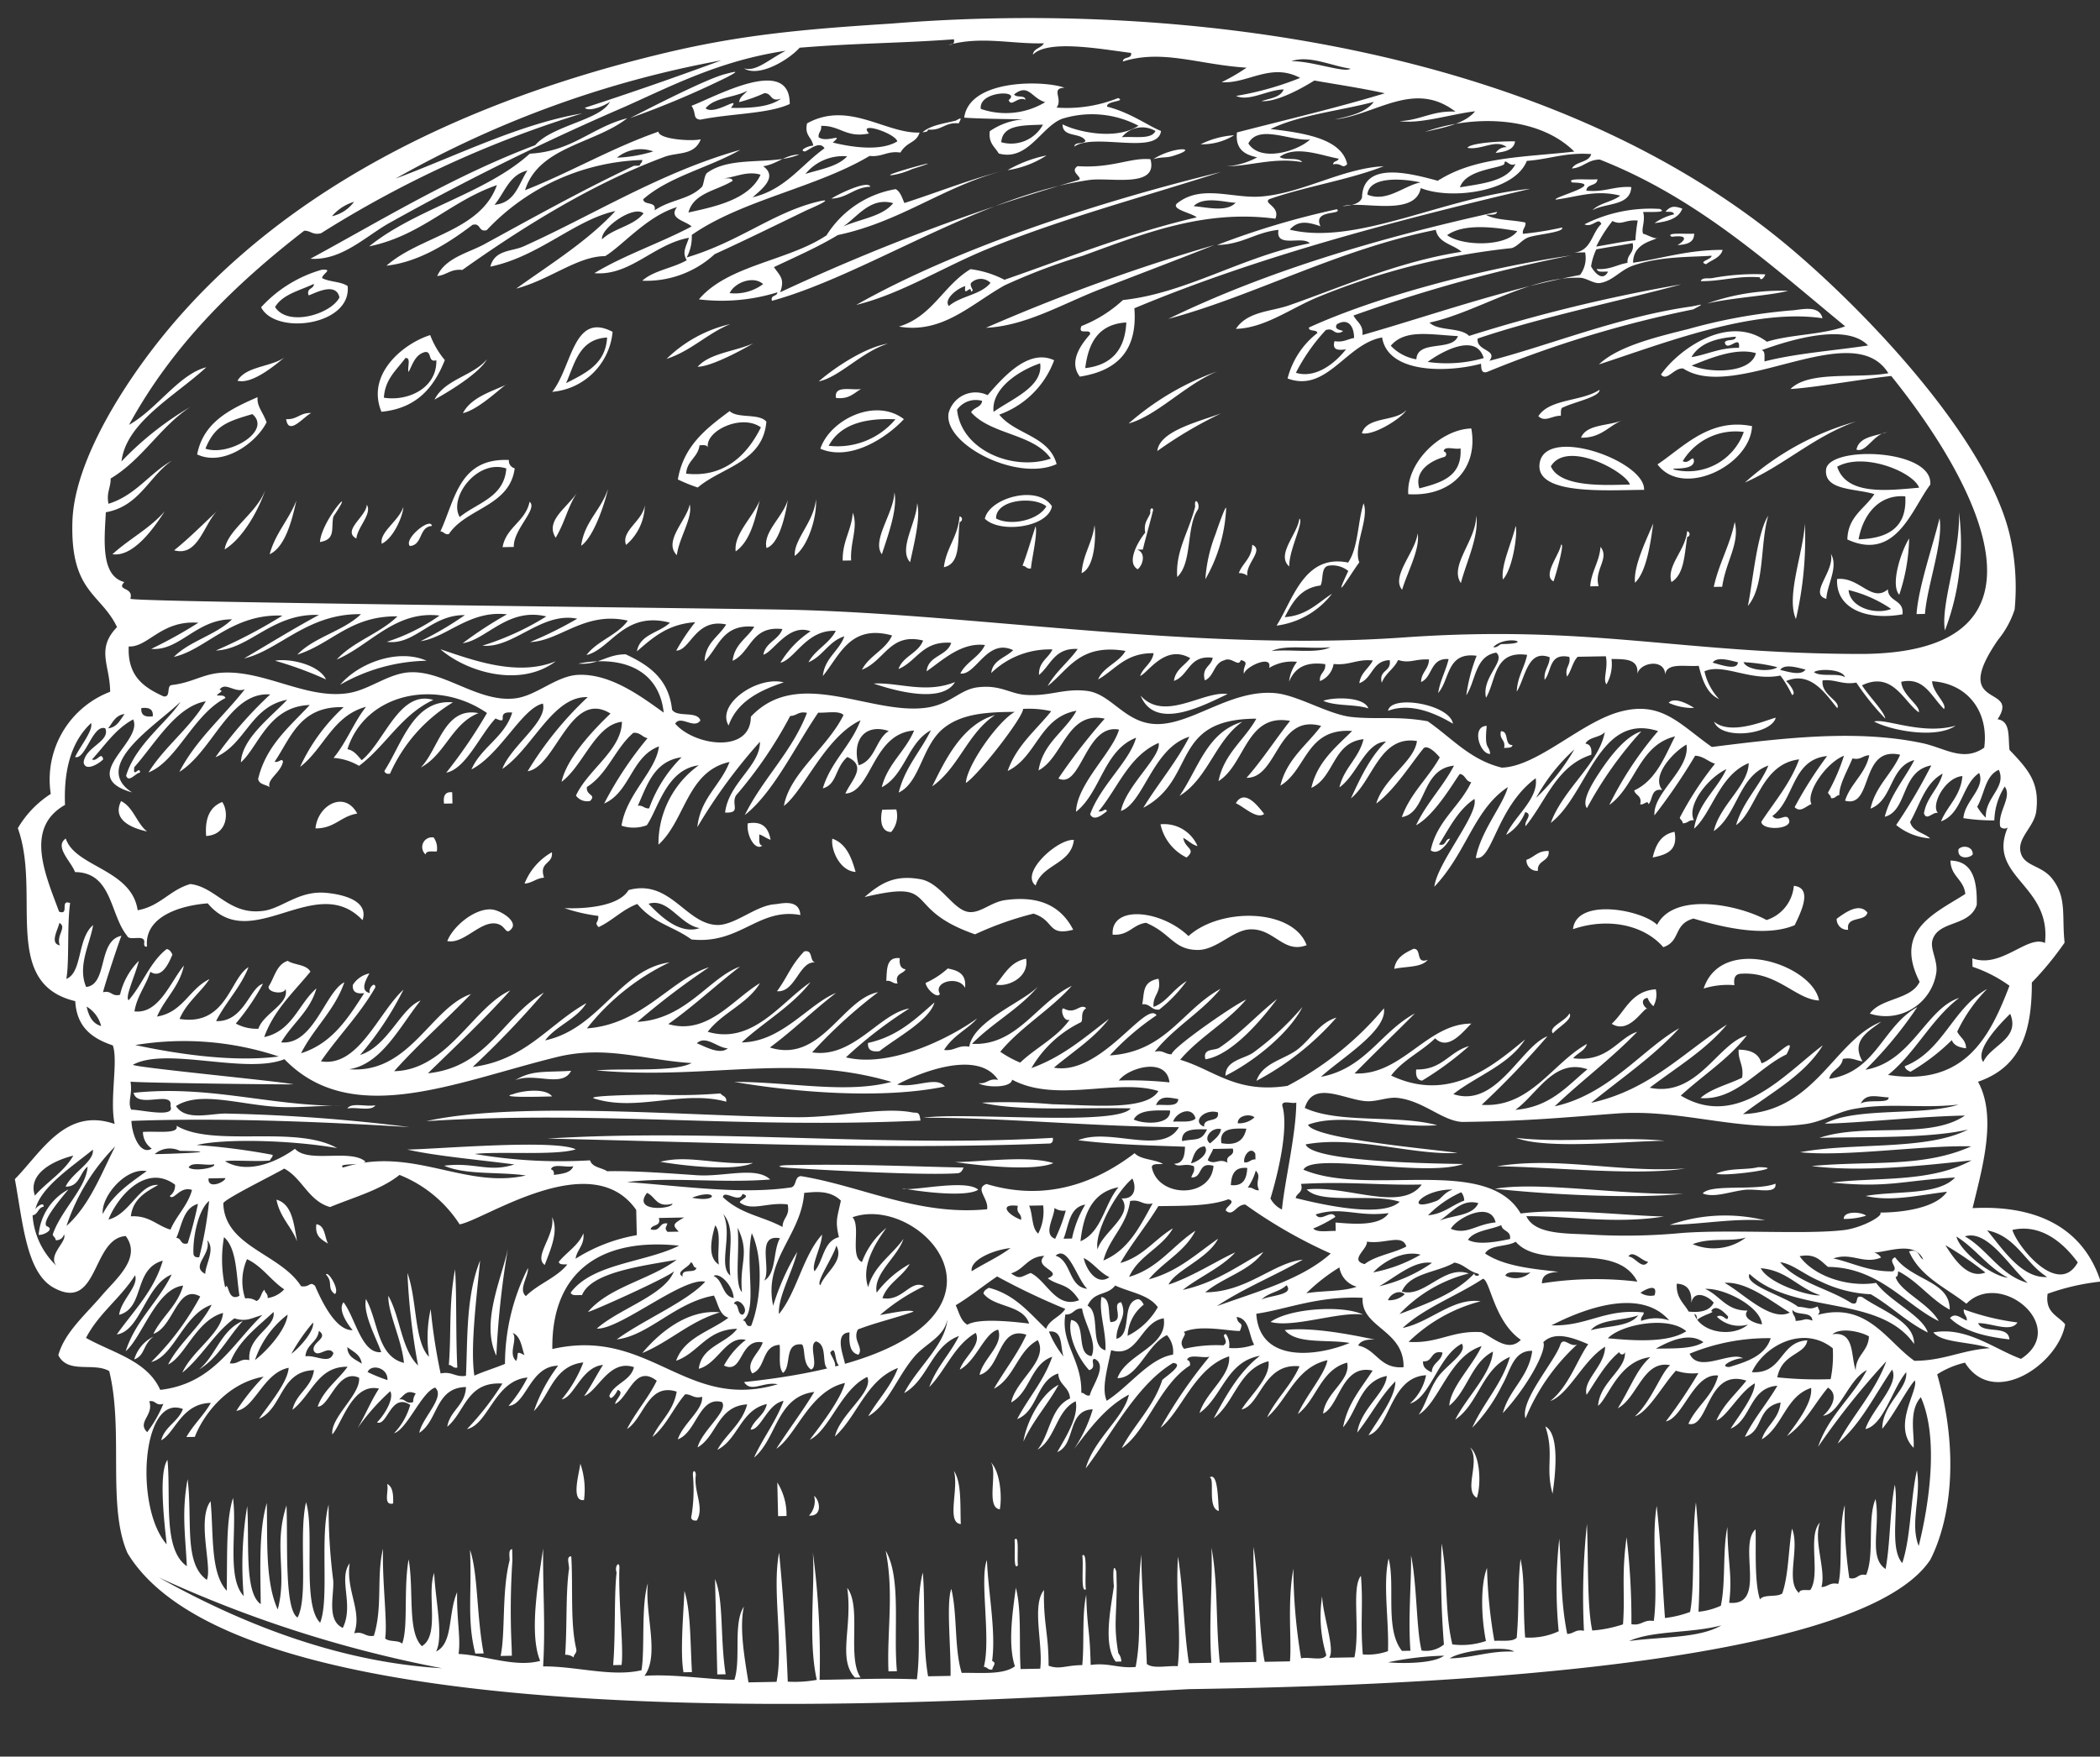 <?xml version="1.0" encoding="UTF-8" standalone="no"?><svg xmlns="http://www.w3.org/2000/svg" xmlns:xlink="http://www.w3.org/1999/xlink" fill="#000000" height="165.4" preserveAspectRatio="xMidYMid meet" version="1" viewBox="-1.4 -1.7 197.7 165.4" width="197.7" zoomAndPan="magnify"><rect x="-1.4" y="-1.7" width="197.7" height="165.4" fill="#333333" stroke="none"/><g data-name="Layer 2"><g data-name="Layer 1" id="change1_1"><path d="M10.61,144.549c-1.949-4.4-.348-11.521-1.726-17.149-1.456-.857-3.9.3-4.793-1.5.588-2.139,2.545-3.8,4.1-5.625,1.3-1.533,3.783-3.521,2.247-5.591-3.221.214-2.53,7.168-6.758,4.88C1.094,118.168.77,113.534,0,109.325c2.517-2.57,4.782-6.8,9.394-5.193-.492-2.294.353-5.96-.175-7.4-1.9-.64-3.4-1.684-3.534-4.166C-1.357,90.89,2.506,82.463.279,76.281a9.611,9.611,0,0,1,3.1-3.227,8.845,8.845,0,0,1,5.589-9.617c0-2.468-1.366-4.02.65-6.09-1.523-3.2-4.416-3.255-4.2-9.968.154-4.82,3.551-10.774,6.779-15.188C22.818,17.665,40.173,8.3,61.206,3.286,68.432,1.561,74.365,1.04,82.553.518c26.957-2.185,62.009,2.114,84.585,21.129,7.348,6.188,18.683,18.166,20.7,27.18a21.9,21.9,0,0,1,.426,6.864,8.749,8.749,0,0,1-1.547,2.834c-4.658,6.728,2.145,4.168-.06,7.5,1.26.176.974,1.709,1.126,2.888,1.817,1.9,2.842,3.095,2.515,5.769-.174,1.417-1.7,2.433-1.5,3.727.235,1.484,1.927,1.294,2.969,2.589,1.447,1.8.922,3.532,1.2,6.058a29.208,29.208,0,0,1-3.084,3.756c.011,4.724-1.086,7.974-5.067,9.343,1.834,3.324.363,8.239-.512,11.9,6.089-.314,10.43,1.881,12.057,6.917a21.346,21.346,0,0,0-4.994,1.148c-.247,1.791.977,2.049,1.654,2.877-.658,3.772-6.752,7.906-9.432,3.608a8.318,8.318,0,0,0-2.617,1.1c2.174,7.649,1.18,13.879-.646,17.456-7.355,11.087-56.2,11.963-69.793,12.185-17.171.881-88.344,6.343-99.927-12.805ZM109.643,73.24c1.761-2.529,2.554-5.985,5.915-6.98-2.542,1.781-3.232,5.336-5.915,6.98Zm7.969,1.7c-.7.534-1.927-.687-2.666-1.009.84-1.451,2.173.391,2.666,1.009ZM92.281,65.626C89.714,67.3,88.854,70.6,86.36,72.341c1.059-2.1,2.707-5.826,5.921-6.715Zm65.805-.666a5.441,5.441,0,0,1-2.39-.485c.512-.6,1.914.154,2.39.485Zm24.622,1.667c-1.87,1.281-6.108.443-7.674-.388,1.054-.322,4.535,1.291,7.674.388Zm-22.742-.379c1.6,1.37,5.043-.206,5.807-.37-.4,1.578-5.145,2.164-5.807.37ZM3.012,113.763c.779.282-.316.865-.774.807a5.353,5.353,0,0,1,2.807-4.28c-.7.849-2.618,3.1-2.033,3.473ZM11.237,126.3a3.524,3.524,0,0,1,1.8-2.147c-1.016.8-.781,1.787-1.8,2.147Zm10.225-3.621c-1.391,1.506-2.3,3.472-4.122,4.568,1.592-1.313,2.06-3.706,4.122-4.568Zm14.15,17.187c-1,.23-.366-1.242-.572-1.84.544.246.595,1,.572,1.84Zm17.967-.326c-1.276.185-.44-2.552-.345-3.43a7.5,7.5,0,0,1,.345,3.43ZM64.2,141.462c-.306.049-.472-.05-.535-.255a14.869,14.869,0,0,0,.171-3.967c-.049-.653.313-.456.264,0-.191,1.553.832,2.977.1,4.226ZM44.139,153.984l-.792.014c-.813-3.187-.307-5.629-.5-9.77.764,2.2.609,6.2,1.287,9.756Zm2.649.216-1.058.02c.467-2.235.091-6.037.846-9,.013-.419-.15-1,.24-1.061l.024,1.056a71.663,71.663,0,0,0-.071,8.195c.006.263.012.529.019.792Zm5.819.159a1.252,1.252,0,0,0-.8-.25c.19-2.677.043-5.668.342-7.936.135-.386-.341-1.359.232-1.325.179,2.881-.112,6.254.47,8.714.085.424-.238.459-.245.8Zm4.51.711-.792.015c.241-2.989.073-6.424.323-8.728-.234-.622.343-1.224.258-.269-.085,3.166.424,7.326.211,8.982Zm6.624.673-.792.015c-.352-1.861.035-6.07.084-7.668.6,1.934.542,4.665.708,7.653ZM49.885,117.406c-1.1-.791,1.007-2.766.687-4.506.7,1.364-.277,3.343-.687,4.506Zm-4.556,8.541c-1.5-3.094.5-7.253,1.084-10.064a82.154,82.154,0,0,0-1.084,10.064Zm-3.674,1.123c-.425.082-.461-.241-.8-.25.248-3.058-.032-5.588.581-9,.172,2.147.06,6.253.218,9.246ZM29.484,115.4c-.59-.376-1.254-.677-1.1-1.83.837.119.759,1.193,1.1,1.83Zm-2.912-.212c-.547-1.414-1.626-2.276-1.943-3.929,1.5.423,1.622,2.279,1.943,3.929Zm3.553,4.958c-.788-.567-.12-1.082-.836-1.835.19-.4,1.33,1.47.836,1.835Zm36.255,1.721c-2.872.861-4.681,2.741-7.312,3.833,1.6-1.922,4.273-4.144,7.312-3.833Zm.59-19.834c-4.127-1.129-8.387.983-12.431-.3-.846-.27,4.14-.358,5.806-.369a47.885,47.885,0,0,0,6.078-.111c.177.265.614.261.547.782ZM47.1,100.013c1.595-.979,2.818-.729,5.266-.889-.83,1.646-3.42.114-5.266.889Zm3.472,1.522c-.466.015-5.262.16-3.706-.2.939-.359,3.116-.606,3.706.2Zm34.682,2.278c-17.1.791-29.986-.98-46.523.052,8.712-1.934,25.188-.436,34.884-.369,3.871.027,8.044-.991,10.828-.461.5.1.707-.162.811.778Zm-24.492,3.88c2.643-.671,5.108.294,8.726.106-1.728.815-6.438.277-8.726-.106Zm-26.824-5.327c-.352.609-1.836.132-2.636.312.353-.609,1.837-.131,2.636-.312Zm153.836,22.052c-2.259-.261-4.3-.749-5.6-2.012.526-.574,1.047.055,1.591.236.022-.476-.337-.552-.289-1.053a22.94,22.94,0,0,0,5.052,1.23c-.62.984-2.44.039-3.7.067.443,1.071,2.837.111,2.944,1.532ZM94.95,134.031c.223-1.595,1.507-4.405,3.31-5.345-1.016,1.865-2.413,3.366-3.31,5.345Zm47.266-2.179c-.547-1.666,2.783-5.4,3.273-6.93.307-.81.915.269,1.585-.029a19.474,19.474,0,0,0-4.858,6.959Zm-53.7-24.133c2.8-.038,6.862-.637,9.254.095-1.822.788-6.8.255-9.254-.095Zm2.176,2.6c-1.086.727-5.363.212-7.141-.133.506.4,5.962-.94,7.141.133Zm-1.371-2.089c-.112.238-.221.477-.516.538-2.855.207-10.748-.186-15.872-.5-1.546-.1-.965-.26-.007-.264,6.229-.123,11.607.134,16.395.23Zm-39.186-2.725c15.967-.985,31.865.863,47.579-.07.05.306-.047.471-.252.533-15.513.612-31.36-.1-47.327-.463Zm16.784,50.442-.792.014q-.106-4.491-.212-8.982c.843,2.06.456,5.455,1,8.968Zm51.294-33.176c1.792-1.3,6.877-1.607,8.706-.686-2.187-.332-6.565,1.279-8.706.686Zm26.55,16.169c-.7-2.463.179-3.766-.678-6.33,1.408.737.91,4.772.678,6.33Zm-7.128.394c-1.288-.745.369-3.407-.641-4.745.943.7,1.073,3.487.641,4.745Zm-44.912,1.08c-1.38-.171-.107-3.767-.9-4.477.926.817,1.135,3.286.9,4.477Zm20.622.154c-1.121-.249-.339-3.087-.867-3.156.776-.526.785,2.059.867,3.156Zm-40.7.474-.793.015q-.038-1.585-.074-3.171a5.724,5.724,0,0,1,.867,3.156Zm2.114-.038a1.988,1.988,0,0,0,.484-1.858c.56.43.808,1.961-.484,1.858Zm14.293.8c-1.383-.126-.168-3.3-.647-5.011.733,1.131.577,3.188.647,5.011Zm5.378,3.867c-.475.651-.22-1.739-.32-2.373.474-.65.219,1.738.32,2.373Zm6.4,2.262c-.521.439-.2-2.3-.339-3.165.522-.438.2,2.3.339,3.165Zm3.333,6.812-.529.01c-1.243-1.6-.407-5.273-.168-7.134-.017.139-.2-2.655.233-1.326q.017.66.032,1.321c-.032,3.139-.286,3.755.149,6.341a1.249,1.249,0,0,1,.283.788Zm-21.125.911-.794.015c-.162-3.742.539-7.364-.267-11.36,1.506,2.581.706,7.563,1.061,11.345Zm8.983-.162c-.426.082-.461-.241-.8-.25.689-2.611-.424-8.324.292-10.048.115,2.981.865,6.72.488,9.5.475.185.05.48.019.793Zm-12.407.753q-.264.006-.528.009c-1.662-1.759-.2-4.812-.727-8.444,1.386,1.8-.039,6.538,1.255,8.435Zm59.929-48.133c5.844-.95,11.5.64,17.715.208-4.585.71-12.163-.125-17.715-.208Zm-.215,2.118c4.179-.708,11.692.588,17.722.472-4.32.473-12.167.122-17.722-.472Zm14.861-31.193c.28-1.194.784-2.174,2.057-2.416.35,1.8-.8,2.16-2.057,2.416ZM148,74.393c-.554-.692.591-2.48,1.24-3.457.97-1.46,2.421-3.328,3.876-3.771A36.133,36.133,0,0,0,148,74.393Zm26.28,38.377a6.881,6.881,0,0,1-2.107.3c0-.8,1.713-.65,2.107-.3Zm-32.95-7.333c4.264.518,9.676-.162,14.016.276-3.356.016-11.132.857-14.016-.276Zm18.847,3.36c1.373-.566,2.826-.31,3.951-.6,3.217.032-3.4.952-3.951.6Zm-1.278,1.872c.782-.924,5.015-.2,6.852-.916.129,1.035-1.738.446-2.9.581-1.364.158-2.907.782-3.957.335Zm-3.1,2.965a15.756,15.756,0,0,1,8.976-.428c-3.191-.191-5.759.356-8.976.428Zm22.657-14.419c-.238-.114-.478-.225-.541-.519,3.627-1.427,4.513-5.483,7.759-7.278a14.6,14.6,0,0,0-2.814,4.016c.248.554.823.766.83,1.571-.618-.077-1.144-.25-1.339-.769a19.672,19.672,0,0,1-3.895,2.979Zm-24.722-5.9c-.295-.416-1.649,2.479-3.405,1.383,1.289-1.174,1.812-3.084,4.154-3.247a2.246,2.246,0,0,1-.227,1.59,1.889,1.889,0,0,1-.547-.783c-.728.1-.439.826.025,1.057ZM144.8,95.6c-.512-.592,1.257-1.193,1.541-1.877.42.5-1.106,1.337-1.541,1.877Zm13.889,6.091c1.017-.917,2.621-1.273,3.92-1.92.179-1.181-.39-1.579-.327-2.637,1.114.011,1.905.359,2.145,1.282,1.021-.227,3.548-3.1,2.36-.836-2.659,1.251-4.773,4.356-8.1,4.111Zm24.295-23.435c.37-.409,1.372-.282,1.334.5-.385.427-1.5.415-1.334-.5Zm-39.6,2.04a1,1,0,0,1-1.081-1.037c.739-.239,1.064-.873,2.095-.831.1,1.04-1.11.828-1.014,1.868Zm29.209,5.55a1,1,0,0,1-1.082-1.038c.752-.539,2.106-1.574,2.894-.581-.211.915-2.049.273-1.812,1.619Zm-25.907-.059c.332-3,6.5-1.822,7.921-.409,1.576-3.074,7.523-1.958,10.3-.45a3.7,3.7,0,0,0,2.568-3.218c1.921.182.512,2.768.087,3.7-2.584,1.095-6.337.348-9.531-.621-1.927.531-1.173,2.14-2.844,2.694-1.757-2.031-5.094-2.85-8.5-1.695Zm15.7,4.209c-.464.071-.592.465-.5,1.065a7.64,7.64,0,0,0-2.9.318c1.7-5.147,10.265-2.227,10.864,1.124-2.193-.087-4.025-2.821-7.46-2.507Zm12.247,3.742c1.052-1.487,3.873-1.278,4.687-2.993-2.467-4.876,1.425-6.432,4.3-8.272-.141-1.386-1.369-1.64-1.4-3.145,2.113.052,2.524,1.88,2.478,4.183-.7,2.058-3.542,1.435-4.153,3.247-.3.894.527,1.973.339,3.167a4.814,4.814,0,0,1-6.255,3.813ZM131.925,99c2.472.047,3.1-1.678,4.971-2.2a29.906,29.906,0,0,1-4.417,3.251c-.467-.055-.613-.443-.554-1.047Zm-44.84-7.115c-.236.488-1.276-.453-1.346-1.033a7.975,7.975,0,0,0,2.083-1.36c.954.179,1.778.493,1.629,1.822-.584-1.178-3.035-.594-2.366.571ZM107.2,93.107c1.269-.469,1.721-1.56,3.115-2.436a13.432,13.432,0,0,1-2.58,2.691c-.772.083-.826-.583-1.6-.5.217-1.129-.017-2.114,1.529-2.406.31,1.329-.566,1.522-.466,2.651Zm3.105-14.065a4.568,4.568,0,0,1-2.453-3.127,3.416,3.416,0,0,1,3.485,2.051c-.553-.144-.866-.539-1.339-.768.146,1.019,1.279,1.019.307,1.844ZM79.148,80.4c-1.524-.1-2.351-2.154-2.188-3.132,1.291.459,1.8,1.735,2.188,3.132ZM96.1,81.679c-1.521-1.184,2.1-4.422,3.6-4.294-.274,2.318-3.012,2.275-3.6,4.294Zm-.2,2.646a30.666,30.666,0,0,0-5.505,1.95C83.332,83.82,87.256,81.043,80,82.764c1.629-1.424,2.934-2.088,5.247-1.681,1.933.341,3.082,2.921,4.566,3.089,1.1.124,2.079-.933,3.411-1.119,2.948-.412,5.169.363,6.41,2.791-2.473.627-1.71-.871-3.737-1.519Zm10.594.865c-1.271.16-1.6,1.223-3.146,1.115-.176-2.824,4.563-2.337,7.14.135,3.025-2.737,9.847-2.6,11.122.855-2.19.831-3.037-1.579-5.321-1.489-1.643.065-3.167,1.974-4.977,1.94-2.259-.042-2.467-1.565-4.818-2.556Zm23.364,4.334c.153-1.058.968-1.482,1.806-1.882.831-.055.146,1.47,1.346,1.032-.573.742-2.06.607-3.152.85ZM83.1,90.9c-.474.043-.566-.313-1.064-.244.079-1.044-.038-2.275,1.271-2.138-.059.6.088.991.554,1.047-.225.472-1.065.356-.761,1.335Zm9.253.1c.81-.945,1.354-2.144,2.851-2.431.3,1.84-1.845,2.7-2.851,2.431ZM80.321,96.5c2.778-.606,4.473-2.252,6.254-3.813-.487,1.686-3.446,3.234-5.179,4.586-.689.088-1.138-.075-1.075-.773Zm-4.937-7.576c-1.545-.2-1.875,2.849-3.637,2.71,1.068-1.466,1.25-2.36,2.555-3.747.9-.212.459.966,1.082,1.037ZM82.5,76.639c-1.12-.014-1-1.483-.842-2.1.44-.009.881-.016,1.32-.024a2.323,2.323,0,0,1-.478,2.122Zm29.582,21.4c-.276-1.072.852-.786,1.3-1.081,1.945-1.294,3.62-3.156,5.443-4.591-1.231,1.662-4.18,5.284-6.739,5.672Zm1.887,1.552c-.014-1.448,1.766-1.595,2.591-2.162a26.858,26.858,0,0,0,4.657-4.313c-1.171,2.32-4.308,4.991-7.248,6.475Zm2.918.475c.57-1.713,2.644-2,3.9-2.977,1.226-.961,2.045-2.5,3.629-2.974a26.465,26.465,0,0,1-7.525,5.951Zm-78.675-29.5c1.684-1.7,2.2-5.747,5.431-5.12-2.531,1.016-3.119,3.894-5.431,5.12Zm-2.894.581c-.306.05-.471-.05-.534-.253,1.639-2.507,2.734-6.8,6.457-6.461a14.865,14.865,0,0,0-5.923,6.714ZM58.6,83.416c-1.422.529-2.321,1.562-3.65,2.181-.452-.516.017-.336-.024-1.057a16,16,0,0,1-3.19-.734c1.834.083,5.1-.127,6.04-1.7,3.895-1.058,5.332,3.125,8.272,3.286,1.676.091,3.7-1.836,5.5-1.95.531-.034,2.3-.571,2.4,1.014-3.947-.725-5.665,2.794-10.254,2.3-1.789-1.29-3.533-1.48-5.1-3.344Zm1.057-.019h0c1.085,1.128,2.9,2.932,4.812,2.292-1.863-.316-2.95-2.876-4.812-2.292Zm10.708-5.481c-.634.556-1.519-.929-1.37-2.089,1.453-.251,1.956.487,2.151,1.548-.4-.132-.675-.379-1.07-.51.032.418-.1,1.009.289,1.051ZM47.982,81.5a5.867,5.867,0,0,1,2.574-2.954c.134,1.161-1.247.871-.737,2.392-.747.058-1.089.5-1.837.562Zm58-17.7c2.261,2.52,5.92-.494,8.192-.149-2.136.988-6.8,3.564-8.192.149Zm21.44,1.2c-1.247-.414-3.107-.188-4.246-.716.947-.348,3.845-.407,4.246.716Zm7.964,1.442c-1.434-.854-3.9-2.062-6.108-1.211.246-1.56,5.8-.631,6.108,1.211Zm5.6,2.012c-.035.31-.477.231-.787.278.173-.81-.474-.768-.3-1.58.8-.022.288,1.325,1.089,1.3Zm-2.095.831c-.973.046-1.807-2.593-.327-2.637-.233,2.357.214,1.678.327,2.637ZM88.507,62.522c-1.236,2.094-5.853.762-7.662.14,2.4-.126,4.872.977,7.662-.14ZM67.192,66.61c-1.2-2.018,2.742-4.7,5.192-4.059-2.331.778-4.384,1.82-5.192,4.059Zm-37.9-4.334a34.111,34.111,0,0,0-4.8-1.763c1.373-.253,4.144.367,4.8,1.763Zm1.333.5c1.665-1.992,5.394-3.464,8.142-2.262a16.978,16.978,0,0,0-8.142,2.262Zm9.438-3.342c2.919.963,7.19,2.627,10.864,1.125-3.368,2.548-8.422,1-10.864-1.125ZM12.437,87.426c-.225.052-.253-.1-.271-.259.219-1.041-1.4-.167-1.605-.764-1.629-2-1.383-5.956-4.9-5.99-.321-.945-1.989-2.4-.868-3.157.876,2.69,6.19,2.871,6.768,6.75,2.123-.374,3.023-1.92,4.963-2.468,2.462.3,3.644,3,6.933,2.516,1.707-.251,3.29-1.9,5.776-1.691,1.433.119,4.128.657,3.5,2.58-4.388-4.643-10.488,3.32-14.576-1.585-2.612.2-5.973,1.253-5.719,4.068Zm28.271-.514c.518-1.362,2.553-3.094,4.159-2.982.841.06,2.493,1.11,1.894,1.816-.622.732-.477-.424-1.6-.5-1.474-.1-2.947,1.969-4.454,1.665Zm.488-12.96-.793.016c-.091-.69.07-1.138.768-1.071.008.352.017.7.025,1.055ZM12.446,76.59c-1.715-.378-3.265-1.215-2.447-2.863,1.168.586,1.462,2.084,2.447,2.863ZM28.3,76.3c.213-2.2,2.743-3.61,3.932-1.394-1.55.236-2.121,1.409-3.932,1.394Zm-10.292.715c-.135-1.678.361-2.751,1.51-3.2.6.808.617,3.072-1.51,3.2Zm20.659,1.739a.918.918,0,0,1,.755-1.6,1.725,1.725,0,0,1,.3,1.316c-.418.03-1.011-.109-1.05.283Zm80.89-22.347c2.082-.154,3.09-1.34,4.441-2.2a7.86,7.86,0,0,1-5.216,3c1.557-2.479,2.615-6.772,6.733-5.937.961-1.4.894-3.791,1.455-5.578.564,1.427-1,4.059-.4,5.559-.8,1.058-2.677,4.268-1.039.812a2.377,2.377,0,0,0-1.862-.5c-.737.154-.459,1.282-.749,1.865-1.9.239-2.649,1.59-3.366,2.968Zm.416-4.766c-1.274-1.137.8-3.062.951-4.51.468.261-.99,2.959-.951,4.51Zm-12.8-38.356c1.932-1.244,4.555-1.127,1.843-.3-.677.208-.971.057-1.843.3Zm4.46-1.4a8.194,8.194,0,0,1,3.152-.85,5.729,5.729,0,0,1-3.152.85Zm-29.009,2.9c-1.671.187,6.588-2.059,1.838-.562a7.2,7.2,0,0,1-1.838.562Zm-5.763,2.219c.794-.509,3.46-1.756,3.675-1.124-1.548.066-2.127,1.059-3.675,1.124Zm9.1-6.508c0,.257-.319.21-.522.273.73-.676,2.008-.827,3.146-1.114.541-.3.553-.295.27.26-1.307-.135-1.587.715-2.894.581Zm7.492,3.829a12.011,12.011,0,0,1,3.668-1.388,9.219,9.219,0,0,1-3.668,1.388Zm12.325-4.188a9.428,9.428,0,0,0-7.153-.663c-1.984.71-3.242,4.044-6,3.279-.352-.625-.988-.954-.843-2.1a6.438,6.438,0,0,1,3.146-1.114c-1.39-.022-4.392-.065-5.555-.163.5-3.666,7.523-3.52,9.45-2.814C97.473,6.6,98.7,7.6,98.071,8.431a13.007,13.007,0,0,0,5.794-.9c.774.354-1.15.245-1.038.812,2.24.571,3.929,1.849,5.076,2.287-.3,2.321-6.3.133-8.16,1.471.029-.491.891-.18,1.045-.548-.428-.817-2.173-.263-2.152-1.547,1.286.676,4.994,1.553,7.141.135Zm-1.56,1.084h0c1.142-.108,2.774.253,3.158-.585a2.432,2.432,0,0,0-3.158.585Zm-7.43-1.186h0c-1.8.082-3.805-.035-3.926,1.657a3.406,3.406,0,0,0,3.926-1.657Zm-5.85-1.48h0A7.216,7.216,0,0,0,97,7.921c-1.319-.389-1.546-1.8-2.925-.739.171.363,1.018.022,1.069.509-.768-.355-1.325.744-1.585.029,1.223-.973-2.864-.871-2.623.84Zm-33.022.864c2.574-1.312,7.21-3.677,8.89-4.126,1.183-.316,1.415-.347.27.259a84.13,84.13,0,0,1-9.16,3.867Zm1.151,3.944a21,21,0,0,0-14.648,6.608c-.809.212-.525-.715-1.333-.5-2.171,1.648-5,3.5-8.105,3.847,3.177-2.807,8.843-3.225,10.4-7.589C40.96,17.261,38.3,20.475,33.351,21.5c4.377-3.548,10.969-4.972,15.126-8.731,4-.208,5.841-2.489,9.174-3.338C54.6,11.835,49.306,12.1,48.03,16.211c4.323-1.708,8.087-3.948,12.558-5.515.03.713,3.069.931,3.983.721-.6,1.547-2.17,1.193-3.4,1.648-6.87,2.542-13.51,6.723-19.046,10.653-1.111-.119-1.465.489-2.365.571.767-1.719,2.968-2.193,4.423-2.987,4.479-2.441,9.254-5.116,14.1-7.391l.528-.011c.046-.214.259-.267.253-.532ZM47.191,25.477c3.234-2.322,6.682-4.436,9.343-7.306-3.809.823-7.189,4.292-11.771,5.235.408-1.61,2.032-1.413,3.127-1.907,6.53-2.939,12.934-6.993,20.4-9.091-2.915,1.678-6.716,2.508-9.142,4.658.1.62,1.256.134,1.082,1.038,1.55-1.049,3.214-.982,4.442-2.195.186-.185.22-1.128.5-1.331,2.293-1.682,6.264-.661,8.682-1.743-1.443.079-2.089.921-3.409,1.119,1.5,1.045-.346,2.323-.989,2.925,3.087-.74,4.556-3.032,6.765-4.615-.453-.746-1.432.152-1.845.3-.666-.1.427-.577.782-.544-.1-.8-.841-.928-.579-2.105,3.922-2.161,7.38.978,10.594.866-.325,1.018-1.146.8-1.807,1.884-1.265-.181-1.69.443-2.9.316-5.036,3-12.013,4.143-16.742,7.441a4.077,4.077,0,0,1-.479,2.122c4.957-1.481,8.074-4.195,12.3-5.245,2.115-.525-.947.767-1.039.812-2.746,1.332-5.9,2.878-8.626,4.121a9.486,9.486,0,0,1-6.814,2.5c1.06-.965,2.893-1.185,4.185-1.927-.421-.739-.139-1.123.214-2.117-3.332.6-5.534,3.625-8.909,3.333,2.8-1.7,6.2-2.832,9.148-4.395-.5-.521-2.23-.725-1.365-1.826-2.806.838-5.071,3.57-6.763,4.616-2.627.008-5.169,2.213-8.387,3.06Zm11.992-7.09h0c-.941-.8-4.064,1.415-3.907,2.45,1.063-1.047,2.992-1.262,3.907-2.45Zm7.589-3.309h0c.311.036.748-.059.8.25-1.46.924-3.679,1.119-4.159,2.982,2.28-.516,5.7-1.156,6.789-3.558-1.255-.4-2.463.27-3.428.326Zm11.581-2.061h0a4.577,4.577,0,0,0-3.926,1.658c1.426-.441,3.047-.693,3.926-1.658ZM77,11.721h0c1.716.429,4.5.859,6.076-.111-.211-.775-3.792-1.946-2.66-.744-2.17.457-2.725-.769-4.511-.712.071.5-.284.589-.239,1.062.741.586,2.479-.482,1.334.505ZM63.7,8.262c2.318-.886,9.279-4.775,9.248-.169-2.039.938-5.407.871-8.424,1.475-.745-.1-.326-.551-.824-1.306Zm5.253-1.416h0c-1.2.652-3.119.621-3.925,1.656.889.705,3.432-1.353,2.377-.043,1.916.029,3.681-.085,4.737-.879-1.061.385-.848-.559-1.6-.5a14.216,14.216,0,0,1-2.36.836c.067-.54.513-.714.768-1.07ZM60.1,12.556h0a3.515,3.515,0,0,0-3.422.591,13.342,13.342,0,0,0,3.422-.591Zm-11.853,1.8h0c-1.725.41-2.131,2.086-3.095,3.227,1.964-.181,2.267-1.957,3.095-3.227ZM91.572,35.508c1.368-1.557,3.807-4.453,6.267-3.286a8.567,8.567,0,0,1-5.166,5.117c1.488,1.876,4.674,1.982,5.4,4.658-3.737,1.715-10.75-1.908-10.159-4.837a2.623,2.623,0,0,1,3.662-1.652Zm5.956,5.971h0c-1.634-2.357-5.642-2.239-7.5-4.357.228-.47.962-.454,1.031-1.076a2.153,2.153,0,0,0-2.359.835c.406,3.849,5.3,5.805,8.832,4.6Zm-1.005-8.968h0c-2.121.721-4.624,2.448-4.386,4.573,1.647-1.2,4.7-2.347,4.386-4.573ZM75.83,40.551c.9-2.708,5.151-4.858,7.864-2.785-1.565,1.694-5.009,4.012-7.864,2.785ZM82.9,37.78h0c-2.786-.126-5.165.415-6.285,2.493A7.113,7.113,0,0,0,82.9,37.78Zm-5.6-2.014c-.2-1.221,1.429-.7,2.359-.835-.681.38-1.122.99-2.359.835Zm-1.623-1.555c1.7-1.467,4.506-3.252,6.525-3.555-2.454.747-4.589,3.171-6.525,3.555Zm7.544-5.16c3.15-.938,4.2-3.888,6.746-5.408a9.577,9.577,0,0,1,3.195,1c5.933-2.057,11.6-4.362,18.1-5.879-.48-.414-2.388-.739-1.88-1.287,2.281-1.864,5.241-.467,7.914-.672,3.934-.3,7.635-2.654,11.565-2.853-3.312,1.3-7.35,1.9-10.766,3.1-.614.4,1.057.68.573,1.84-6.684-.881-12.291,1.365-18.157,3.5a56.248,56.248,0,0,0-7.336,2.778c-3.162,1.769-5.858,4.591-9.954,3.879Zm6.255-3.813h0c-.775.215-2.071,1.269-1.542,1.877,1.072-.951,3.032-1.05,3.913-2.184a1.3,1.3,0,0,0-1.85.033c-.093.457.409.67.019.792-.021-.74-.706.643-.54-.518Zm25.455-7.862h0c-.7.064-2.956-.7-3.957.335,1.274.109,3.146.594,3.957-.335ZM79.212,27.009c9.5-5.381,22.885-9.723,34.333-12.516-7.276,2.347-15.051,4.4-22.032,7.271-4.261,1.754-8.105,4.214-12.3,5.245Zm-7.75-3.558c.549.814,1.05,1.077.585,2.368a194.535,194.535,0,0,1,28.035-10.552c.65-.206-.891-.779-.031-1.322,3.251.217,4.983-.835,6.857-.653.752,2.774-3.832,1.675-5.769,1.956-10.382,1.5-21.07,8.962-29.867,11.378-.159-.584.5-.386.511-.8a17.807,17.807,0,0,1-7.386.662c2.73-3.235,8.431-3.619,12.017-6.033a9.551,9.551,0,0,1,6.506-4.346c.457.244.6.819.824,1.306C86.9,16.4,89.87,15.2,93.188,14.334c-5.786,1.51-9.7,4.818-15.717,6.1-1.87,1.133-3.969,2.047-6.009,3.017Zm-1.019,1.6h0c-.9-.819-2.664-.176-3.152.85a4.456,4.456,0,0,0,3.152-.85Zm12.244-7.622h0c-2.144-.6-3.335,1.271-4.706,2.2,1.587-.715,3.693-.933,4.706-2.2Zm8.735,11.735a179.428,179.428,0,0,1,21.492-7.79c-3.573,1.412-7.13,2.765-10.739,4.159-3.525,1.363-7,3.462-10.753,3.631Zm31.5-9.558c-1.141-.394-2.1-.6-2.9.318,6.337,1.547,14.587-3.1,22.641-3.847-13.111,3.088-25.9,6.491-37.27,11.248.32,4.094-1.736,5.909-5.135,6.437-1.067-1.391.085-3,.963-3.983.09-.635-1.2.169-.811-.778a12.435,12.435,0,0,0,3.907-2.45c5.99-.639,11.287-4.139,17.585-5.34-.655-.76-3.261.512-2.938-1.268-2.181.23-3.4,1.384-5.781,1.426A75.537,75.537,0,0,1,124.466,18c.572.565-2.33-.011-1.549,1.613Zm-18.289,9.055h0c-2.616.159-3.572,1.91-3.864,4.3,2.484-.284,3.748-1.741,3.864-4.3Zm10.323.6c1.082-1.644,3.269-1.615,4.97-2.2,4.885-1.7,10.33-4.136,16.27-5.052-.79-.71-2.175-.8-2.428-2.07-9.207,1.844-17.176,6.245-25.178,8.385,9.17-4.459,19.711-7.6,30.954-10.076-.073.36-.656.231-1.051.283.967.526,2.51.451,3.718.726.045.473-.31.562-.239,1.06a30.2,30.2,0,0,0,3.686-.595c.239.414-2.035.621-2.887.847-.821.159-1.119.82-1.825,1.089a66.14,66.14,0,0,0-18.132,4.558c-2.649,1.063-5.072,2.964-7.858,3.05Zm26.481-9.2h0c-2.053-.36-5.011-.765-6.6.383,1.427,1.042,5.544,1.112,6.6-.383ZM104.851,38.175a25.89,25.89,0,0,1,8.344-4.91c-3.013,1.253-5.676,4.181-8.344,4.91Zm2.7,2.594c.22-1.884,3.779-2.724,6-3.545a40.083,40.083,0,0,0-6,3.545ZM91.317,47.142c.415-1.963,4.98-3.246,6.316-1.172-.366,1.989-4.885,2.586-6.316,1.172Zm5.789-1.163h0c-1.146-.977-4.785-.663-4.732,1.145,1.381.721,3.967.177,4.732-1.145ZM17.16,41.087c.592-3.047,3.1-4.261,5.688-5.39-.07.881.471,1.329.849,2.364-.965,1.944-4.082,4.189-6.537,3.026Zm23.7,7.5c-.426.082-.461-.241-.8-.25,1.387-2.973,1.747-6.931,6.45-6.725a.727.727,0,0,0,.547.784c-.474,3.591-4.552,3.724-6.2,6.191Zm5.405-6.177h0c-2.722-.908-5.463,2.728-4.386,4.573,1.642-1.352,4.187-1.838,4.386-4.573Zm18.014-9.577c1.162-1.3,3.533-1.432,5.235-2.21-.785.485-3.931,2.212-5.235,2.21Zm-43.32,1.314c.806-1.378,3.151-1.281,4.442-2.2-.572.44-2.98,2.6-4.442,2.2Zm29.63,1.048c1.893-2.4,1.976-7.58,5.682-5.653a6.246,6.246,0,0,1-5.682,5.653Zm5.166-5.115h0c-2.628.147-3.035,2.425-3.863,4.3,1.8-.936,3.716-1.771,3.863-4.3ZM39.507,35.924c.965-1.914,3.61-2.218,4.933-3.789-.645,1.191-3.169,2.81-4.933,3.789ZM42.18,37.2c.786-1.485,2.593-1.989,4.165-2.718-.256-.025-2.542,2.345-4.165,2.718Zm20.237,6.241c.539-3.184,2.7-4.813,4.871-6.432.775.727,2.771.177,3.46.994-.318,3.826-4.173,4.261-6.462,6.2a15.686,15.686,0,0,1-1.869-.758Zm2.039-3.21h0c-.149,1.149-1.189,1.443-1.259,2.667,3.437.385,5.661-1.585,7.035-4.357-1.831-1.328-5.342.376-4.977,1.94-.052-.307-.424-.279-.8-.25Zm-44.706,9.8c.28-1.874,3.038-3.4,3.832-5.62-.507,1.582-1.966,4.482-3.832,5.62Zm33.563-.344c.306-2.289,1.882-3.359,2.516-5.332-.068.49-1.15,4.375-2.516,5.332ZM23.178,27.234a12.3,12.3,0,0,1,5.731-3.54c1.114-.065.006.406.019.792.683.372,1.78.311,2.4.751.383,3.689-6.757,4.673-8.147,2Zm7.379-.927h0c-.356-1.661-2.772-.121-2.912-.211-.21-.717.512-.542.5-1.067-1.313.634-2.937.971-3.649,2.181,1.206,1.9,5.273.664,6.058-.9Zm30.8,5.784a12.624,12.624,0,0,1,6-3.279c-2.2.9-3.66,2.514-6,3.279ZM34.511,37.072c-1.469-3.539,2.058-6.43,4.588-7.22a8.2,8.2,0,0,0,1.378,2.354c-1.017,2.554-2.624,4.541-5.966,4.866Zm5.173-4.852h0c-.844.248-.383-.863-1.075-.772-.918.239-1.153,1.133-1.542,1.877-.154-.381.276-1.371-.3-1.315-.81,1.116-1.914,1.951-2.027,3.736,2.209.361,5-.856,4.939-3.526ZM25.54,37.763c1.053.063,1.313-.635,2.366-.571-.67.282-2.143,2.215-2.366.571Zm-3.183-.47h0c-2.445.711-3.546,1.114-4.417,3.251,2.2.76,6.305-1.668,4.417-3.251Zm93.67,15.215a1.251,1.251,0,0,0-.8-.249c.349-.957,1.237-1.4,1.259-2.666,1.148.5-.619,1.747-.46,2.915ZM28.721,49.335c.165-2.1,3.605-5.876,1.265-2.4-.247,1.092.268,2.153-1.265,2.4Zm22.195-.4c-1.033-1.618,1.074-2.808,2.014-4.264-.94,1.487-1.042,2.563-2.014,4.264Zm-16.376.561c-.246-1.086,1.634-2.164,2.032-3.472-.012.769-.887,2.93-2.032,3.472Zm2.649.217c-.622-.671,1.969-2.769,2.07-1.888-1.253.089-.834,1.783-2.07,1.888Zm-22.195.4c1.469-1.173,2.764-2.514,4.14-3.776-1.32,1.147-1.826,4.442-4.14,3.776ZM46.971,49.8l-1.057.019c.343-1.91,2.16-2.4,2.543-4.275.817.676-1.552,2.6-1.486,4.256Zm10.569-.192c-.5-1.328,1.559-2.237,1.763-3.732a5.026,5.026,0,0,1-1.763,3.732Zm-48.353.877c1.557-1.432,3.553-2.444,4.927-4.054-.692,1.063-2.8,4.372-4.927,4.054Zm14.8,0c.535-1.983,1.815-3.251,2.523-5.067-.293,1.184-.882,4.315-2.523,5.067Zm46.774-.585c-.351-1.51,1.557-2.94,2.007-4.528-.025.113-.554,4.076-2.007,4.528Zm-2.9.318c-.2-1.618,1.6-3.194,2.266-4.8-.4,1.476-.781,3.747-2.266,4.8Zm5.562.427c-.124-1.541,1.82-3.212,1.988-5.322.13,1.5-.672,4.344-1.988,5.322ZM87.46,51.706c.224-1.852,1.327-2.859,1.473-4.785a.267.267,0,0,1,.012.528c-.227,1.676.143,3.924-1.485,4.257Zm18.2-1.653c.835.3.558,1.435.044,1.849-1.153-.677.148-2.772.712-3.449-.177-.944.277-1.283.485-1.858-.085-.471.237-.547.258-.269-.306,1.255-.663,2.462-.97,3.718l-.529.009Zm-5.234,2.21c.123-1.776,1.008-2.821,1.216-4.516.14,1,.048,4-1.216,4.516Zm9,.364c-.166-2.485,1.089-4.216,1.694-6.638-.13-.951.475-.369.271.26-1.151,1.651-.51,5.021-1.965,6.378Zm2.649.217a14.374,14.374,0,0,1,.957-4.246c.258-.769,1.024-2.944,1-2.4a14.727,14.727,0,0,1-1.958,6.643ZM32.149,49.009c-1.381-.743.96-2.1.983-3.191.526.861-.867,2.088-.983,3.191Zm30.172,1.566c-1.314-1.325.943-3.289,1.209-4.779.318,1.256-1.015,3.154-1.209,4.779Zm19.3-.085c-.976-1.312,1.112-3.84,1.184-5.836.323,1.606-.659,4.184-1.184,5.836Zm-2.894.581-.793.014c-.035-1.84.822-2.827.951-4.511.52,1.4-.256,2.73-.158,4.5Zm5.555.163c-1.14-1.235.625-3.773.661-5.562.355,1.378-.332,3.98-.661,5.562Zm11.379.587c-.424.081-.46-.243-.8-.25.458-1.2.82-2.484,1.234-3.722.207.748-.416,3.314-.436,3.972Zm30.368-23.81c.285.6.929.835.836,1.834,6.768-1.943,13.158-4.249,20.485-5.657a2.668,2.668,0,0,0,.478-2.124c-.352.008-.705.014-1.057.021,1.654-.136,1.661-1.851,2.581-2.691-.26-.715-.818.385-1.587.029a13.807,13.807,0,0,1,7.1-1.45c.818.393-1.14.253-1.579.293.263.884-.264,1.686.051,2.113-.216-.294,1.336.677,1.327.24.006.337-2.313.369-2.322,2.421,2.8-.415,5.187-1.222,8.43-1.211-.2.753-1.017.92-1.554,1.35-.821-.25.563-.446.51-.8-2,.139-4.836.042-7.38.926-1.223.426-1.928,1.471-3.133,1.643-.577.082-1.254-.474-1.862-.494-4.784-.164-9.762,3.28-14.175,4.221.846.832,2.894.412,3.73,1.254a152.887,152.887,0,0,1,19.975-4.856c-5.518,1.507-13.279,3.1-19.175,5.106-.144,1.193,1.94,1.027,1.106,2.094,5.523-1.41,12.091-4.122,18.912-5.1.846-.121,1.643-.448.271.259a106.856,106.856,0,0,0-19.423,5.9c-.56.134-.511-.368-.546-.784-3.074.83-8.755.978-9.311-2.474-3.4.594-5.2,5.24-8.9,3.862a7.887,7.887,0,0,1,2.807-4.28c-.069-.378-.791-.078-.805-.514,6.356-2.918,16.575-5.622,24.688-6.791a144.823,144.823,0,0,0-20.485,5.658Zm-.719,3.184h0c-.688.087-1.32.114-1.075-.772.862.136,1.225-.2,1.843-.3-.007-1.176-.607-1.892-1.616-1.293-.455.719,1.175.49.283.788-.635.12-.586-.472-1.328-.241A17.667,17.667,0,0,0,120.6,33.4c1.923.588,3.769-.994,4.706-2.2Zm12.972.822h0c-.735-2.474-4.1-.515-5.278.36a12.587,12.587,0,0,0,5.278-.36Zm-2.428-2.07h0c-2.75-.153-5-.652-6.322.908a4.284,4.284,0,0,0,2.409,1.278c.1-1.881,3.389-.71,3.913-2.186Zm13.069-6.317h0c1.258.088,1.9-.418,2.894-.581-.064-.834.681-.894.484-1.858-1.116.22-2.306.37-3.422.59a5.984,5.984,0,0,0-.492,1.6c.352.641,1.1,1.448,1.6.5-.4-.037-.973.114-1.063-.245Zm3.637-2.708h0a16.492,16.492,0,0,1,.22-1.855c-1.209-.11-1.487.486-2.378.044a12.7,12.7,0,0,0-1.529,2.406c1.23-.2,2.394-.459,3.687-.595ZM181.7,57.659c-.419-2.512,1.454-7.179,1.324-11.124A22.935,22.935,0,0,1,181.7,57.659ZM131.178,44.833c-.193-3,3.079-6.12,5.934-6.187.657,3.576-1.706,6.441-5.934,6.187Zm4.92-4.318h0c-.46.161-1.559-.292-1.579.292a.268.268,0,0,1,.012.529c-1.25.353-2.818,1.311-2.309,2.949,2.047-.533,4.048-1.11,3.876-3.77Zm.655-28.293c.185-.434,2.915-.643,4.48-.61-.122.83-.963.97-1.825,1.09a1.156,1.156,0,0,1,1.044-.547c-1.022-.8-2.373.3-3.7.067Zm14.381,4.5c-2.292-.588-4.015.108-6.071.375-.336-.224,4.97-1.546,1.548-1.613-.654-.478,1.737-.211,2.372-.308-.01.68-1.023.4-1.032,1.076,1.708.175,2.592-.44,4.221-.34-.074,1.821-2.417,1.467-3.65,2.179.643-.674,1.875-.784,2.612-1.369Zm3.232,2.585a5.213,5.213,0,0,1,1.832-.826c-.05-.309-.488-.214-.8-.249.546-.645.972-.482,1.579-.294-.349.956-1.41,1.23-2.612,1.369Zm4.938,7.575a20.756,20.756,0,0,1,7.637-1.2c-1.686.456-5.248.632-7.637,1.2Zm-15.876,10.6c1.054-1.657,4.131-1.374,5.757-2.483.058.667-2.384,1.151-3.4,1.648-.309.048-.212.486-.246.8-.816-.028-1.479.651-2.114.038ZM126.813,39.1c.462-1.623,3.2-1.066,4.178-2.191-.28.636-2.975,2.428-4.178,2.191Zm46.56,1.533c.252-1.221,1.736-1.262,2.869-1.638-1.26.162-1.961,1.971-2.869,1.638Zm-10.5,3.1a26.116,26.116,0,0,1,10.439-5.74c-3.992,1.422-6.685,4.09-10.439,5.74ZM140.09,52.864c-.218-1.3.835-3.46,1.2-5.043.2.584-.233,3.98-1.2,5.043Zm-3.957.337c-1.136-1.647,1.48-4.061,1.436-6.369.321,1.861-.942,4.43-1.436,6.369Zm8.72-.158c-1.061-.589.514-2.421.711-3.449.356-.241-.42,2.618-.711,3.449Zm7.668.125c-.149-1.567,1.039-3.962,1.719-5.582-.179,1.209-.53,4.48-1.719,5.582Zm3.435-.063c-.487-1.56,1.327-2.987,1.473-4.784.334.059.279.521.013.528-.27,1.636-.269,3.531-1.486,4.256Zm.575-31.727c.82-.506.966-.986-.548-.782-.716-.457,1.543-.222,2.108-.3.011.872-.728,1.024-1.56,1.086Zm8.259,2.757c-.087.3-.449.678-.523.274-2.14-.159-3.553.379-5.542.365.073-.36.656-.231,1.051-.283a21.728,21.728,0,0,1,5.014-.356Zm-15.661,8.478c1.75-1.677,5.251-2.548,8.381-3.323a51.837,51.837,0,0,1,9.739-1.763c.781-.025,2.615-.6,2.925.739-6.517-.968-14.971,2.366-21.045,4.347Zm-1.687,6.9c.523-1.306,2.638-1.085,3.925-1.657-1.331.53-2,1.691-3.925,1.657Zm7.2,2.512c2.395-1.588,4.89-4.414,8.9-3.6-.159,3.7-6.516,6.81-8.9,3.6Zm1.6.5h0a5.558,5.558,0,0,0,6.524-3.553,5.828,5.828,0,0,0-5.75,2.747c.61.352.976-.7,1.057-.019-.009,1.023-2.546.558-1.831.825Zm-2.863,1.9c-3.35.005-10.232.548-9.839-2.466.475-3.642,9.973-.261,9.839,2.466Zm-1.334-.5h0c-.394-1.224-5.94-4.243-7.442-1.716.893,2.071,5.391,1.748,7.442,1.716ZM172.515,49.1c.052-2.188,1.65-2.893,2.543-4.275-1.777-.544-4.732-.322-4.548-2.3.214-2.294,10.1-1.98,9.813,1.407-1.744,2.3-3.221,7.269-7.808,5.163Zm5.455-4.063h0c-2.417-.206-3.949,1.621-4.4,4.044,2.793-.076,4.572-1.123,4.4-4.044Zm1.3-.817h0c-.548-1.481-5.2-3.387-7.712-1.974.887,2.717,4.7,2.24,7.712,1.974ZM130.6,53.829c-1.082-1.259,1.268-3.567,1.46-5.312.264,1.463-.99,3.7-1.46,5.312Zm18.5-.335-.793.014c.112-1.443.859-2.275.971-3.718.878,1.113-.628,2.145-.178,3.7Zm11.632.054c-.264,0-.528.008-.792.014.478-2.209,1.515-3.884,1.971-6.116.5,2.036-.826,3.666-1.179,6.1ZM177.4,54.3c-.872-.977.211-4.17.932-5.3a17.711,17.711,0,0,1-.932,5.3Zm-6.864.389c-1.7-.483.8-2.563.429-4.237.739,1.234-.368,2.911-.429,4.237Zm-7.386.663c.448-2.126.842-6.841,1.915-8.493-.787,2.688-.3,6.6-1.915,8.493Zm16.671.754-.792.014c.178-2.517,1.458-6.16,2.166-9.025.373,2.267-1.168,6.341-1.374,9.011Zm-12.148.485c-.949-2.142.685-6.21.845-9a33.494,33.494,0,0,1-.845,9Zm3.876-3.771c2.1-.238,3.261,2.27,4.781.97.042,1.22,1.529.935,1.377,2.354-3.389.606-6.3-.541-6.158-3.324Zm1.082,1.038h0c.133,1.671,2.57,2.368,4.007,1.777a12.158,12.158,0,0,0-4.007-1.777ZM14.291,143.689h0c-.208-1.918-.785-6.715.077-7.931.339,3.618-.458,8.418,1.822,10.011-.144-3.009-.5-5.059.071-8.194.485,3.8-.4,7.921,1.809,9.481.535-1.18-.955-5.659.355-7.406.3,3.028-.053,6.731,1.52,8.43.063-3.744-.065-6.6.588-8.734.417,2.994-.62,7.5,1.01,9.233a34.167,34.167,0,0,1,.329-8.463c.222,3.317-.3,8.135,1.275,9.227-.036-3.392-.195-6.9.569-9.525.08,3.467-.166,7.41,1.029,10.025.916-3.429-.423-5.951.826-9.794.142,3.4-.225,9.792,1.042,10.553,1.044-1.937.078-7.772.8-10.852.841,2.766-.405,9.612,1.325,11.342.877-2.18-.04-8.06.8-11.116a53.418,53.418,0,0,0,.433,7.129c.1,1.359-.656,3.75.9,4.477,1.075-2.183-.45-4.586.65-6.091-.376,2.6,1.2,4.474.42,6.6.911-.228,1.024.375,1.856.231.855-2.732.22-5.616.864-8.21-.1,3.031.432,6.907.2,8.454.346.361,1.251.139,1.6.5.587-1.6.115-5.093.606-7.939.519,2.908-.143,6.834,1.25,8.17,1.72-1.019.432-4.924,1.16-6.893.07,2.272.918,6.009.174,7.4,1.625-.78,1.106-3.545,1.983-5.586-.053,2.545.36,4.3.137,5.812,2.475.129,5.332,1.3,7.681.654-1.082-2.609-.136-7.69.28-10.578-.034,4.293.23,7.015,0,11.1,3.065-.035,6.463,1.02,9.261.359.337-2.063-.062-6.016.6-8.2-.32,2.817,1.145,6.788-.323,8.727,2.754-.2,6.333.389,8.468.375.646-1.962-.152-5.31.895-6.888-.431,1.9.023,4.675.432,7.129l2.642-.049c.685-3.474-.449-8.694.242-12.162.327,3.354.652,7.855.815,12.143a11.4,11.4,0,0,0,2.731-.168c-.847-3.76-.14-8.848-.375-12.032a75.778,75.778,0,0,1,.64,12.027c3.2-.028,5.791-.179,9.158-.047.455-3.559-.18-7.223.556-10.054.247,2.608-.03,6.868.5,9.771l2.113-.039c.048-2.6-.419-6.847.071-8.194.584,2.368.269,5.673.979,7.911,1.717-.035,3.892.216,5.009-.619-.7-2.135-.181-5.335.089-7.4.553,2.131.29,5.111.445,7.657l1.85-.033c.279-2.315-.821-5.952.353-7.407-.067,3.17.44,4.066.433,7.127,1.059.387,1.59-.043,3.171-.057.207-2.126-.046-4.69.372-6.614.109,3.538.325,2.925.42,6.6,1.7-.237,2.611.345,4.234.187.676-3.612.014-6.292.544-10.582-.009,3.233.375,6.544.508,10.3.578.48,1.939.143,2.912.211.363-3.282-.221-6.457.021-10.308.517,3.16.537,6.84,1.029,10.025l2.114-.038c-.266-4.009.135-7.368.01-10.837.639,3.5.375,6.781.783,10.823l3.435-.063c.011-3.532-.326-8.141-.256-10.831.583,3.82.473,7.892,1.049,10.817l2.377-.043c.179-1.943-.272-5.472.324-8.729a52.009,52.009,0,0,0,.727,8.444c.713-.175,2.105.3,2.372-.305a12.574,12.574,0,0,1-.395-5.545c.076,1.87,1.249,5,.666,5.8l2.377-.043c.555-2.721-.3-6.56.612-7.676.226,2.827-.071,4.282.175,7.4a5.691,5.691,0,0,0,2.372-.307c.108-2.822-.5-6.332.058-8.724.656,2.468-.383,6.686,1.263,8.7l.793-.015c-.244-3.135.12-6.86.052-8.988.568,2.672.5,7.088,1,8.968a2.663,2.663,0,0,0,2.1-.566,85.6,85.6,0,0,1-.223-9.511c.636,3.451.276,6.415,1.016,9.5a6.974,6.974,0,0,0,3.164-.321c-.466-2.335-.514-5.321.1-6.874a46.251,46.251,0,0,0,.69,6.86c.76-.046,1.733.112,2.107-.3.255-3.123.06-4.613.354-7.407.45,2.079.207,4.307.438,7.393a6.549,6.549,0,0,0,3.159-.587,41.819,41.819,0,0,1,.058-8.723c.235,3.826.147,5.965.741,8.973.623-.005.767-.469,1.579-.293A64.854,64.854,0,0,1,148,141.791c.145,3.464,0,7.724.5,10.035a11.837,11.837,0,0,0,2.893-.581c.215-2.853-.165-4.521.337-8.2a65.693,65.693,0,0,1,.456,8.186c.985.169,1.124-.472,2.108-.3.437-3.28-.256-7.646.273-10.841.474,4.484.5,6.792.778,10.558a9.922,9.922,0,0,0,2.365-.571c.46-2.4.14-7.09.55-10.317a73.046,73.046,0,0,1,.243,10.3,6.663,6.663,0,0,0,2.1-.566c.475-2.213.155-5.188.618-7.412.033,3.483.491,4.459.168,7.133,3.586.34.813-5.417,2.48-6.917.078,1.327-.147,4.922.42,6.6.35-.525,1.615-.172,2.1-.567.6-1.749.567-4.1.914-6.1.771,1.847-.656,4.946.672,6.067.04-.391.632-.253,1.051-.283.993-1.458-.284-5.092.907-6.36-.636,1.734.594,4.47.143,6.077.623-.006.767-.47,1.58-.293.429-1.411,0-5.371.618-7.411a40.325,40.325,0,0,0,.426,6.863c.812.177.766-.47,1.579-.293.82-1.881.085-5.254.889-7.152.483,2.606-.7,5.5.948,6.59.457-2.488.385-5.483.869-7.944.389,2.3-.538,5.975.7,7.387.835-2.556.76-5.985,1.38-8.746.416,2.554-.678,5.025.168,7.132.934-3.735,1.943-10.1.2-14.011-1.19,1.36-.572,3.509-.681,4.769-2.066-2.086.493-5.442.115-6.345-.706.751-1.972,3.261-3.065,4.549,0-2.328,2.416-3.705,2.255-5.327-1.329,1.589-2.125,4.991-3.84,5.355.589-1.826,3.232-4.208,2.511-5.595-1.638,2.387-2.931,5.106-5.122,6.964,1.408-2.695,3.469-4.763,4.576-7.748a72.286,72.286,0,0,0-6.419,8.047c.98-2.933,3.228-4.65,4.588-7.22-1.756.9-2.533,4.11-4.129,4.305.627-.523,1.631-1.922.467-2.653-1.281,1.526-2.185,3.414-3.858,4.563.917-1.225,2.422-3.134,2.273-4.533-2.407.79-2.658,3.647-4.645,4.84.416-1.323,1.624-1.886,1.769-3.468-2.3.468-1.551,2.664-3.36,3.234.858-1.76,2.1-3.152,3.058-4.813-2.66.2-2.411,3.2-4.4,4.043.782-1.234,2.284-3.141,2.279-4.27-1.42.793-2.629,3.156-3.618,3.5.661-1.517,1.861-2.519,2.818-3.753-3.738-1.212-3.529,4.589-5.455,4.065.761-1.681,2.311-2.6,2.8-4.545-2.3-.258-3.273,3.989-4.92,4.318a46.35,46.35,0,0,0,3.064-4.549,4.963,4.963,0,0,1-2.12-.225c-1.221,1.328-2.587,3.883-3.864,4.3,1.571-1.416,2.48-4.145,3.324-4.818-2.537-.506-3.067,3.06-4.928,4.054,1.317-2.154,1.758-3.64,3.059-4.813-2.992.369-3.926,3.8-4.915,4.583.132-2.2,2.68-3.452,2.525-5.068a.268.268,0,0,1-.529.009c-1.33,1.045-2.431,3.112-3.078,4.021-.376-1.4,1.7-2.669,1.744-4.525-2.039,1.23-3.405,4.478-5.166,5.115,1.76-1.388,2.56-3.961,3.575-5.351-1.316-.548-3.1-1.309-4.233-.187.365.64-1.318,3.976-3.808,6.676.6-2.268,2.429-3.349,2.769-5.864-1.808-.057-2.067,1.935-2.832,3.223a15.84,15.84,0,0,1-2.813,4.015c1.041-2.358,2.771-4.055,3.544-6.671-2.617,1.105-2.934,4.415-5.148,5.908,1.066-2.1,3.386-4.3,3.55-6.407-2.045,1.051-2.4,3.721-4.11,5.095.108-1.738,2.185-3.733,3.041-5.605-3.051.948-3.983,5.3-5.928,6.45.668-.912.961-2.294,1.768-3.468.826-1.2,2.862-2.348,2.3-3.213-2.221,1.141-2.944,5.093-4.889,5.639a4.879,4.879,0,0,0,1.523-2.671c-3.4.183-3.377,5.022-5.418,5.65.887-1.476,2.544-3.583,2.525-5.068-1.407,1.4-2.343,3.263-3.588,4.823.315-2.223,2.687-3.755,2.782-5.337-2.522.506-2.722,3.241-4.115,4.832.425-2.26,1.723-3.683,2.781-5.337-2.891-.659-3.133,3.37-4.661,4.05.211-1.985,2.628-3.112,2.264-4.8-2.511.689-2.85,3.464-4.643,4.842.747-1.7,2.549-3.75,2.788-5.073-3.034.7-3.7,3.684-5.689,5.389.86-1.758,2.262-2.994,3.059-4.813-3.408-.339-3.674,3.7-5.455,4.064.856-1.365,2.736-3.007,2.536-4.539-2.82.739-3.154,3.861-5.16,5.38,1.194-2.213,2.412-4.4,4.355-5.894-3.18.565-3.524,3.851-5.689,5.389.587-1.961,2.964-3.488,2.783-5.337-3.254,1.071-4.507,5.237-6.45,6.725a45.691,45.691,0,0,1,4.6-6.69c-.628.172-1.925-.3-2.108.3.208.055.312.215.277.524-2.874,1.8-4.12,6.262-6.425,7.781,1.174-2.232,2.987-3.849,3.814-6.412.337-.343,2.165-1.506,1.02-1.605-3.509,2.085-5.892,6.921-8.225,9.929.742-2.733,3.617-4.792,4.065-6.946-2.252,1.2-3.663,3.2-5.165,5.116a13.531,13.531,0,0,0,1.762-3.732c-2.437.072-1.575,3.309-3.342,4.024.743-1.308,2.044-3.321,1.738-4.789-1.852.892-1.878,3.536-3.594,4.559,1.184-1.446,1.215-4,3.059-4.813-.06-1.111-1.053-1.249-1.113-2.359-2.068.685-1.893,3.522-3.864,4.3,1.045-2.01,2.525-3.6,3.3-5.874-2.036.715-2.078,3.343-3.863,4.3.433-2.134,3.565-3.962,2.5-5.861-1.908,1.011-2.2,3.57-4.122,4.569.99-1.72,2.2-3.225,3.052-5.079-2.682-.9-2.364,3.214-4.405,3.781.3-1.527,2.282-2.8,1.751-4.26-1.278.273-2.056,2.933-3.612,3.765.345-1.137,2.066-2.314,1.5-3.463-2.024,1.158-2.814,3.5-4.373,5.1.659-1.863,1.961-3.111,2.794-4.807-2.591.957-2.9,4.1-5.16,5.38,1.167-2.327,3.889-4.533,4.065-6.947-.3,1.661-2.031,2.268-3.089,3.492-1.636,1.9-2.539,4.626-4.361,5.63.9-1.551,2.137-2.771,2.8-4.544-3.007,1.162-3.777,4.469-5.929,6.451.452-2.088,3.672-4.193,3.04-5.606-2.469,1.162-3.552,5.027-5.412,5.913,1.181-1.538,2.945-3.887,3.311-5.345-3.337.758-4.556,4.923-6.462,6.195,1.163-1.811,2.454-3.5,3.575-5.352-3.565.457-3.5,4.386-5.67,6.183.844-1.858,2.05-3.37,2.781-5.336-1.528.26-2.141,2.759-3.108,2.7.336-.97,1.306-1.329,1.529-2.406-2.466.561-2.669,3.292-4.656,4.313.839-1.519,2.31-2.433,2.807-4.28-2.792.163-2.826,2.97-4.663,4.049.349-1.513,2.961-3.477,2.279-4.27-2.136-.582-2.385,2.875-4.147,3.511.482-1.475,2.413-2.79,2.285-4.006-.8.206-.969-.253-1.592-.235-1.1,1.267-1.766,2.953-3.077,4.02.69-1.49,1.975-2.409,2.278-4.27-2.711-.864-3.068,2.491-4.675,3.521.821-1.623,2-2.9,2.8-4.544-2.059-1.593-2.59,1.5-3.914,2.186-.014-.4.956-1.1.233-1.327-.072.237-.688,1.17-.78.543.48-1.174,1.986-1.366,2.316-2.684-2.324-.779-3.37,2.22-4.694,2.727.651-.925,1.169-1.978,1.781-2.939-2.04.2-2.718,3.069-3.889,3.243a12.147,12.147,0,0,0,2.033-3.474c-2.812.315-3.111,3.042-4.65,4.577a15.19,15.19,0,0,1,2.278-4.27c-2.662.031-2.986,3.675-4.668,3.785a13.145,13.145,0,0,0,1.787-2.674c-3.114.284-3.659,4.407-5.7,4.86a26.754,26.754,0,0,0,3.335-4.289c-3.366-.217-3.5,2.67-5.191,4.058.263-1.555,1.692-1.992,1.763-3.732-2.91.05-2.608,3.18-4.393,4.308.23-1.375,2.5-3.393,1.486-4.256-1.269.418-2.62,3.906-3.864,4.3a6.427,6.427,0,0,0,1.524-2.67c-1.837-1.2-2.16,2.074-3.133,1.643.633-.605,1.642-2.2,1.252-2.93a20.5,20.5,0,0,0-3.09,3.492c.725-1.2,1.265-2.574,2.027-3.737-2.507-.577-3.495,3.32-4.392,4.308-.2-1.593,2.683-3.757,2.518-5.331-2.011-.93-2.8,2.785-3.9,2.713.574-1.6,1.907-2.474,2.819-3.751-2.811-.036-3.316,2.566-5.191,4.058.351-1.557,1.791-2.07,2.027-3.737-3.209.107-2.917,3.573-5.178,4.588.967-1.4,2.7-3.43,2.794-4.808-2.387.468-3.186,3.827-4.927,4.053a21.043,21.043,0,0,1,2.567-3.218c-3.567.636-5.755,3.769-6.475,5.668l-.792.014c.663-1.172,1.637-2.045,2.3-3.213-2.767.049-3.374,2.839-4.675,3.521.342-1.307,1.6-1.742,2.046-2.945-3.846-1.483-4.591,9.206-1.551,12.715ZM37.5,130.317h0a1.242,1.242,0,0,1,.245-.8c-.827-.366-1.025.063-1.573.557.635-.118.586.473,1.328.241Zm97.046,23.877h0a29.446,29.446,0,0,0-5.272.623c1.091.116,4.247.166,5.272-.623Zm6.6-.384h0c-.746-.577-4.933-.122-6.064.638,2.2-.045,3.726-.729,6.064-.638Zm-127.6-6.983h0c7.434,4.16,16.664,7.969,26.665,8.55a115.449,115.449,0,0,1-26.665-8.55Zm147.108,4.514h0c-2.9.765-6.4.463-8.689,1.479,2.969-.423,6.573-.237,8.689-1.479ZM13.979,130.479h0c-.741.232-.693-.359-1.327-.239.463,1.317-1.183,1.947-.195,2.909a11.775,11.775,0,0,0,1.522-2.67Zm94.179-8.051h0c-2.224.354-2.385,3.8-4.952,3-.448,2.109-.885,3.667-.416,4.766,2.084-1.319,4.011-4.007,6.242-4.343a2.373,2.373,0,0,0-.572-1.839c-1.874.873-2.741,4.081-4.663,4.049.855-2.331,4.765-2.934,4.361-5.629Zm-6.519,3.818h0c-.45.092.264.813-.5,1.066-.951-1-2.1-3.224-1.7-4.726,1.53.209.367,3.226,1.931,3.4.558-1.311-.684-3.07-.9-4.476-.775-.056-.8.612-1.573.557-.464,2.71,1.582,4.284,1.5,7.373.338.008.375.332.8.25.176-.864,1.74-2.863.447-3.444Zm64.276,1.741h0a36.15,36.15,0,0,0,5.026.172,11.216,11.216,0,0,0,.2-2.91c-2.838-2.272-6.537-.149-7.613,2.253,2.962.172,2.583-2.859,5.217-3-.176,1.366-2.39,1.2-2.826,3.487Zm8.632-3.857h0c-.667-.4-2.585-.9-3.441-.2,2.114-.309,1.719,2,2.195,3.4.012-1.452,1.194-1.781,1.246-3.2ZM65.814,120.289h0c-3.641.64-6.121,3.767-9.155,4.129,2.582-1.882,6.622-3.556,8.331-5.437-2.074-.469-8.075,4.554-10.206,4.415,2.145-1.9,6.418-3.139,7.274-5.418-.191.422-7.78,3.84-8.1,3.847,2.006-2.379,5.826-3.019,8.343-4.909-3.36.6-8.046,1.184-8.909,3.333-.4-.037-.973.112-1.063-.244,2.063-2.755,6.945-2.807,10.2-4.414-7.461-.794-12.023,2.536-11.93,9.731,9.2-2.095,12.541,5.9,21.225,3.315-1.4-.269-2.517.834-3.177-.206,30.049-3.148,17.434-18.093,10.208-15.516.812.868-.273,3.714.893,4.213a7.525,7.525,0,0,1,2.3-3.213c-.952,1.328-2.427,3.521-1.719,5.581.556-2.048,2.25-3.007,3.329-4.553-.586,1.764-2.867,3.272-2.524,5.068a9.988,9.988,0,0,1,3.109-2.7c-.7,1.219-2.068,1.8-2.569,3.217,1.905.359,2.611-1.792,3.939-1.128a18.44,18.44,0,0,0-4.165,2.719c.857-.135,2.793-.577,3.164-.321-1.7.61-3.586,1.036-5.247,1.68-.535,1.017.57,1.7.056,2.378-.793-.166-.91-1.036-.842-2.1-1.732.06-.175,3.01-.454,3.18-1.17.479-.63-2.206-1.352-1.3-.077.172.81,1.186.3,1.58-1.488.384-.3-2.227-1.648-2.613-.764.3.3,2.353-.466,2.651-.83-.563-.513-1.905-.848-2.363-1.746-.21-.951,2.014-1.787,2.676-.481-.491-.234-1.742-.327-2.638-1.72.072-1.271,2.224-2.579,2.69-.676-1.038.718-1.968.987-2.924-2.223-.408-1.823,3.064-3.649,2.179a7.676,7.676,0,0,1,2.058-2.415c-1.842-.427-2.633,2.259-4.43,2.723.277-2.144,2.575-2.35,3.612-3.766-2.894.065-3.587,2.24-5.744,3.012.769-2.19,3.216-2.768,4.927-4.054-.875-.262-.966-1.339-1.371-2.089ZM165.3,124.3h0a19.354,19.354,0,0,0-7.632,1.461c.825,1.893,3.846-.292,5.033.437-.653-.088-2.473.8-1.3.817,1.71-.512,3.376-1.067,3.9-2.715Zm-30.9,1.354h0c-1.166-.256-.847.909-1.831.827-.03.662.425.82.818,1.043.029-.92.91-1.021,1.013-1.87Zm28.9-7.4h0c-.543,1.061,3.339,2.081,4.567,3.089.968.04,1.022.344,1.85-.034.112.376.327.439.019.793,4.655-1.252,6.519,2.526,9.089,4.328,2.776,0,4.491-1.029,7.109-1.187-1.84-.627-4.531-.488-5.322-1.488,3.114-.566,5.724,1.565,8.253,2.493,4.581-3-1.933-8.452-5.144-5.193-1.923-1.514-4.339-2.515-5.4-4.924.977-.3.866.541,1.34.769-.883-2.027-4-.394-5.039-.7a1.168,1.168,0,0,1,1.069.508c-1.666.677-2.742-.514-4.492.082,1.855.412,3.3,1.247,5.581,1.22.642-.324-.566-.988.232-1.326,1.594,2.2,5.17,2.222,5.139,4.929-1.83-.98-2.98-2.668-4.844-3.612-.054.206,0,.521-.251.533.364,1.338,3.146,2.491,4.063,4.156-3.09-1.478-5.6-5.057-10.429-5.1-.68-.555-1.174-1.3-2.667-1.008,1.3,1.859,4.531,2.955,7.2,2.512,1.275,1.74,4.332,3.06,4.868,4.67-2-.983-3.483-2.506-5.372-3.6a12.075,12.075,0,0,1-4.788-1.235c-1.494-.62-2.584-1.635-3.742-1.782,1.613,1.928,4.556,2.467,6.7,3.843.863.311.182-.86,1.044-.548,1.7,1.21,4.916,2.271,4.863,4.4-3.272-4.694-11.382-2.718-15.488-6.59ZM126.881,120.5h0c-4.189-.2-7.216,1.1-10.01,1.5.3,4.7,5.767,4.014,8.789,2.75-2.08-.36-5,.155-6.109-1.213,2.393-.3,6.028.37,8.48.9-.76-.041-1.341.092-1.573.557,1.742.349,2.016,2.229,4.278,2.037.061-3.552-4.038-3.7-3.855-6.537ZM14.75,118.308h0c-2.467,1.008-2.9,5.29-5.154,5.644,1.555-2.21,3.481-4.063,4.33-6.952-2.8.786-1.66,4.44-4.109,5.1.173-1.389,1.857-2.686,1.5-3.726-1.352,2.146-3.43,3.594-4.619,5.9,2.528,1.424,5.75,2.125,6.988,4.895,5.035-.594,6.785-4.338,9.614-7.048-1.075.292-1.473.661-2.636.313-1.929,1.42-3.049,3.618-4.9,5.111.923-2.064,3.678-3.675,3.833-5.62-2.52.683-3.589,4.13-5.172,4.851,1.112-2.118,3.008-3.484,4.1-5.624-2.663.889-3.529,4.876-5.688,5.389a25.793,25.793,0,0,0,4.613-6.163c-2.158-1.239-2.5,2.889-4.411,3.515.8-1.636,2.275-2.637,2.8-4.542-2.528.284-3.878,4.894-5.406,6.176.932-2.893,3.066-4.633,4.324-7.214Zm18.456,9.18h0a15.912,15.912,0,0,0,1.868.759c.074-1.16-1.512-1.569-1.868-.759Zm5.782-1.427h0a12.347,12.347,0,0,1,.158-4.5,54.43,54.43,0,0,0,.936,6.061c1.083-.227,1.365.381,2.383.221.174-3.475-.028-7.4,1.331-10.86-.324,3.5-.94,8.194-.538,10.845.914-.414,1.945-.715,2.882-1.109a20.054,20.054,0,0,1,2.167-9.025c.043.831-.935,2.01-.2,2.646,1.136-1.149,2.881-1.712,3.9-2.978-.311-.035-.749.059-.8-.249.738-.928,1.832-1.515,2.316-2.686.119,1.147-.6,1.486-.736,2.392a15.754,15.754,0,0,1,5.763-2.219q-.027-1.188-.056-2.377c-4.22-6.049-14.33.977-16.622,1.359a12.023,12.023,0,0,0-5.66-4.655c-1.761,1.41-4.28,2.093-6.538,3.026-2.042-.577-2.6-2.7-4.314-3.622-.934.559-5.726,2.911-5.738,3.275.119,4.094,5.394,4.73,7.32,7.8.847.141.806-.511,1.321-.024.725,1.684,2.01,4.216,3.535,4.164-.454-.53-1.43-1.921-.855-2.627,1.109,1.463,1.707,4.894,3.547,4.694-.519-1.449-1.73-3.606-1.439-5,1.158,2.04,1.048,5.4,3.577,6.014-.212-2.216-1.521-4.724-1.47-6.316,1.131,1.979,1.219,5.046,2.8,6.557a61.519,61.519,0,0,1-1-8.7c.912,2.489.628,6.5,2.037,7.892Zm119.976-1.384h0c-1.361-1.006-3.3-.049-4.479.609,1.675-.029,3.461.05,4.479-.609Zm-61.614-1h0a9.378,9.378,0,0,0,1.377,2.355c-.334-.916-.014-2.513-1.377-2.355Zm40.855-4.969h0c-2.443,1.615-5.452,2.689-7.556,4.629,2.6-.524,4.714-2.878,7.342-2.511a15.189,15.189,0,0,0-6.783,3.823c2.793.183,4.065-1.094,6.851-.917,1.09.474,2.519,1.955,3.718.725-2.551-1.771-2.894-5.665-3.572-5.749Zm19.148,4.938h0c-1.7-1.483-6.118-.649-7.385.662,2.443.229,5.644.458,7.385-.662ZM114.3,125.223h0a5.693,5.693,0,0,0,2.372-.307c-.522-.9-.413-2.457-1.648-2.613.13.9.722.322.3,1.316-1.05.025-3.731-.62-5.285.1.443.274-.656.813.037,1.585a13.383,13.383,0,0,1,3.694-.331c.638-.363-.314-.979.239-1.062a1.727,1.727,0,0,1,.3,1.316Zm-12.008-4.8h0c.9.14.608,1.531.849,2.362,1.473-.052-.012-1.77,1.013-1.869.628,1.439-.465,1.921-.448,3.446,1.549-.41.383-3.421,2.027-3.738.3.05.418.286.541.519a3.935,3.935,0,0,0-1.517,2.934,6.679,6.679,0,0,0,2.843-2.694c-.848-1.191-2.639-1.4-4.012-2.042-.788,1.006-1.951.489-2.6,1.9,1.277.654.142,3.822,1.685,4.2.068-1.868-.63-3.477-.382-5.014ZM47.971,125.9h0c-.272-.8-.354-1.8-1.107-2.094.515.595-.47,1.931.326,2.637.3-.543-.164-1.077.781-.543ZM31.3,125.144h0c.018.972.8,1.153,1.358,1.561-.113-.874-.818-1.132-1.358-1.561Zm-6.95-3.31h0c-1.539,1.451-3.3,2.684-4.116,4.832.837.114.922-.493,1.843-.3-.212-2.273,2.535-3.073,2.273-4.535Zm135.338-.077h0c.517.092-.8.339-1.3.816-.065-.2-.02-.52-.277-.524.608,1.745,3.609,2.216,5.046.966a2.983,2.983,0,0,1-2.925-.739c.593-.374,1.009.663,1.056-.019-.267-.29-1.165-1.277-1.6-.5Zm.246-.8h0c-.527-.631-1.86-1.265-2.113.038.076-1.162-.368-1.783-1.365-1.825-.076,1.342.669,1.828,1.119,2.623,1.218.135,2.021-.128,2.359-.836ZM29.991,125.7h0c-.5-.8-1.468.558-1.855-.231-.207-.82,1.45-1.164.485-1.859-.128,1.084-1.188,1.271-1.266,2.4.958-.162,2.3.83,2.636-.312Zm-4.314-3.623h0a9.008,9.008,0,0,0-3.072,4.285c1.31-1.014,2.961-2.967,3.072-4.285Zm127.148.072h0c-1.435.517-3.591.342-4.461,1.4,1.534-.423,3.632-.3,4.461-1.4Zm-124.752.679h0a17.616,17.616,0,0,0-2.045,2.944c.86-.645,2.19-2.2,2.045-2.944Zm131.037-3.171h0c1.418.6,1.986,2.079,4.013,2.042-.564.668.578,1.2,1.353,1.3-.132-1.666-3.552-3.449-5.366-3.338Zm8.241,1.964h0c-.047.5.312.579.289,1.053.987-.042.746-.31,1.586-.03-.055-.935-1.51-.41-1.875-1.023Zm-14,.255h0c-.007.338-.33.372-.246.8a3.969,3.969,0,0,1,2.643-.049c-2.581-2.964-7.56-1.343-11.091.465,3.423.1,4.975-1.6,8.694-1.214Zm13.746.015h0c-1.746-1.071-4.084-2.958-6.146-2.8,1.744.949,4.335,3.7,6.146,2.8Zm-68.207-.349h0a64.467,64.467,0,0,1-6.417-3.055c-1.32.886-2.52,1.887-3.9,2.713.316.664.475,1.49,1.1,1.831.993-.587,3.743-.36,5.813-.105-.593-1.818-3.255-1.478-4.3-2.829.049-.3.283-.417.516-.54,2.433.624,3.8,2.357,5.378,3.869.326-.893,1.342-1.123,1.806-1.884Zm36.639-4.364h0c-1.607.953-4.206.957-4.958,2.732,2.123.62,3.964-2.539,6.3-1.7a13.473,13.473,0,0,0-6.518,3.819c2.644-.994,5.314-1.962,7.047-3.829-.012.412.773.169.264,0-.827-.22-1.251-.86-2.139-1.018Zm-6.26,3.548h0a2.144,2.144,0,0,0,1.573-.557c-.51-.492-1.373-.006-1.573.557Zm-61.583.325h0c.545.063.272.98.817,1.043.734-.457-.459-1.805-.817-1.043Zm.83,1.572h0c.417.015.223.669.8.513.92-2.327,1.186-6.3.059-8.723-.668,2.848.6,7.392-.864,8.21Zm101.45-2.37h0c-2.07-.64-3.116-2.345-5.61-2.541.856,1.57,4.82,2.694,5.61,2.541Zm-46.087-3.922h0a46.061,46.061,0,0,1-8.039-4.611c-.868-.026-1.137,1.2-1.837.562-.048-.352,1.055-.817.24-1.062-1.74.657-4.21.611-6.594.648-1.125,1.848-2.489,3.467-3.575,5.352,2.153-.6,3.229-2.241,4.946-3.262-1.04,1.843-3.237,2.576-4.121,4.568,2.76-.8,4.1-2.954,6.241-4.342-.986,1.98-3.045,2.933-4.386,4.573,2.745-.724,4.483-2.414,6.519-3.819-.928,1.866-4.059,2.99-4.657,4.313,2.217-.716,4.838-2.415,6.273-3.022-1.35,1.461-3.365,2.282-4.939,3.527,3.065-.675,5.189-2.253,7.581-3.574-1.27,1.794-3.791,2.39-5.462,3.8,3.933-.017,6.418-2.795,9.18-3.075-2.638,1.516-5.609,2.713-8.092,4.377,3.844-1.394,7.982-2.5,10.722-4.953Zm-21.4.653h0c2.378-.99,3.448-3.235,4.631-5.371-.975.206-1.144-.43-2.12-.226-.321,2.361-1.959,3.458-2.511,5.6Zm-.553-1.047h0c.476-1.637,3.45-3.247,2.265-4.8,1.284.1,1.407-1.061,1.013-1.869-1.639,1.373-3.588,5.141-3.278,6.667Zm1.976-5.851h0c-2.472.469-3.3,2.512-3.581,5.087,2.041-.884,2.24-3.533,3.581-5.087ZM77.58,114.789h0c-.368-1.54-.163-1.821.183-3.44-1.05-1.035-2.518-.813-3.454-.729-.288,4.027-3.855,6.286-2.921,10.625a22.713,22.713,0,0,1,2.259-5.063c-.439,1.9-1.837,4.26-1.712,5.845,1.723-2.133,2.231-5.435,4.053-7.474-.047,1.168-1.022,2.8-.712,3.449.861-.981.819-2.829,2.3-3.213Zm75.46,5.239h0a1.725,1.725,0,0,0,1.326.239c.378-1.249-.981-.5-1.326-.239Zm-33.325-.718h0c-.607.622-1.769.714-2.346,1.364.663-.406,3.142-.416,2.346-1.364Zm-22.483-.649h0c1.624-.647-1.439-1-.315-2.109-1.563.049-1.887,1.288-3.133,1.643.862.625.939.3,1.85-.033,1.508.721,2.393,3.409,4.554,2.56-1.043-1.65-1.842-1.269-2.956-2.061Zm86.345-3.946h0c2.181,1.245,3.272,3.626,5.919,4.386-1.713-1.512-3.776-5.07-5.919-4.386Zm2.1-.567h0c1.449,1.74,3.252,4.547,5.654,4.391-2.07-1.27-2.889-3.846-5.654-4.391Zm-2.894.582h0c.335,1.4,3.308,3.741,4.849,3.876-1.9-.994-3.058-2.767-4.849-3.876Zm-56.457,4.724h0a2.248,2.248,0,0,1-1.629-1.82,17.411,17.411,0,0,0-3.115,2.436c1.521-.263,3.445-.139,4.744-.616Zm67.881-2.289h0c-1.465-2.008-3.583-3.642-6.152-3.059.407,1.48,4.3,6.384,6.152,3.059Zm-12.463-1.623h0c.761,1.2,2.074,3.245,3.762,2.575a32.039,32.039,0,0,0-3.762-2.575Zm-40.451-.324h0c-.821.5-2.419.262-2.881,1.109,1.887,1.261,4.731,1.462,6.913,1.726-.834.061-1.571.214-1.56,1.085a32.583,32.583,0,0,1,8.983-.163c-2.038-3.974-8.984-.907-11.455-3.757Zm-7.883,1.994h0c-1.688-.279-3.516,1.412-4.971,2.2a14.443,14.443,0,0,0,4.971-2.2ZM65.77,118.439h0c.932.383.788,1.887,1.9,2.079-.054-1.124-1.276-2.444-1.9-2.079Zm32.205-1.906h0c1.524.487,1.18,2.92,2.981,3.119-.965-.913-1.787-4.167-2.981-3.119ZM68.042,113.9h0c.212,2.343-.34,5.238.408,6.072-.257-2.835.78-3.618-.408-6.072Zm74.643,4.2h0c-.714.177-2.1-.3-2.372.307a2.057,2.057,0,0,0,2.372-.307ZM23.507,119.734h0c.022.338.348.36.283.788a2.621,2.621,0,0,0,1.566-.821c-1.264-.847-2.071-2.172-3.5-2.843a5.122,5.122,0,0,0-.177,3.7,1.5,1.5,0,0,1,1.063.245c.446-.173.416-.806.768-1.071Zm52.329-.42h0c.4-1.174,2.292-2.27,1.5-3.728-.32,1.126-2,3.514-1.5,3.728Zm24.787-2.565h0c.211,1.052,1.239,2.667,2.422,1.806-.954-.448-1.488-1.335-2.422-1.806ZM19.69,114.783h0a12.052,12.052,0,0,0,.112,4.754c.354-.7.177,1.415,1.34.77-.316-2.018-.236-4.447-1.452-5.524Zm112.647,1.655h0c-1.619-.436-3.511.644-4.455,1.667a14.109,14.109,0,0,0,4.455-1.667Zm19.564.174h0c.629,0,1.293,1.33,1.863.494-.58-.048-1.451-1.166-1.863-.494Zm-79.87-1.722h0c-2.326-.424-.769,2.878-1.492,3.99,1.178-.676.816-2.83,1.492-3.99Zm58.966.78h0c-.383-1.242-2.052-.186-3.712-.462.095.691-1.7,1.747-.214,2.119,1.04-.81,2.714-1.012,3.926-1.657Zm-37.268.148h0c-1.625.167-3.843,1.129-3.65,2.18,1.194-.749,2.546-1.346,3.65-2.18Zm-27.039-3.21h0c.915,1.987-.517,4.864.666,5.8-.29-2.2.578-4.339-.666-5.8Zm-2.524,5.067h0c-.349,0-.252-.458-.541-.519-.1.443-1.53.911-.761,1.336-.147-.83,1.206-.22,1.3-.817Zm98.8-2.849h0c-1.492.431-3.3-.035-5.008.618a5.046,5.046,0,0,0,5.008-.618Zm-97.038-1.147h0c-.351,1.206-.759,3,.35,3.694-.2-1.148.275-2.993-.35-3.694ZM18.11,115.074h0c.4,1.4-1.613,2.413-.189,3.175.03-.927.971-2.323.189-3.175Zm122.65-.11h0c.105-.831-.728-.685-.823-1.307-1.054.453-2.535.5-3.141,1.378.985.556,2.92.141,3.964-.071ZM1.666,112.73h0a7.188,7.188,0,0,0,2.5,4.976c-1.425-1.037.841-2.486.454-3.18a.716.716,0,0,1-.78.543c-.006-.265-.222-.309-.277-.523.761-2.285,3.155-4.374,3.286-6.4-.756.566-.728,1.884-2.07,1.888.56-1.273,2.729-2.368,2.561-3.482C5.4,108.141,2.4,110.079,1.918,112.2c.024-.211.854-.817.786-.279-.537.087-.5.725-1.038.811ZM5.5,107.111h0c-1.852.464-4.331,1.695-3.613,3.765,1.142-1.315,2.728-2.2,3.613-3.765ZM183.02,102.3h0c-3.528.414-6.715-.218-10.034.446-1.495.3-2.838,1.182-4.461,1.4-6.047.823-11.567-1.459-17.734-1-4.806.357-8.337.72-14.52.793-1.873-.08-3.656-2-6.133-2.268-.868-.093-1.956.376-2.9.316-2.048-.127-5.012-2.026-5.8.635,3.227,1.507,8.758.612,12.462,1.624-4.061.319-8.978-1.239-12.161-.043.574,1.351,11.793,2.308,14.072,2.651-4.076.26-9.632-1.667-14.293-.8.606,1.7,12.785,1.81,14.846,1.845-3.8,1.3-14.217-1.156-15.054.538,6.217,2.6,17.225-1.415,20.451,4.122,4.068-.53,9.968.214,13.488.283-4.6.732-8.766-.046-12.953-.029.8,1.793,3.962,1.6,6.121,1.74a56.187,56.187,0,0,0,8.455-.153c4.539-.36,11.646.159,15.325-.279,1.672-.2,3.792-1.364,3.4-1.647,1.9,0,5.219-.368,6.3-1.964-2.731.334-5.244.956-7.656.4,2.876-.513,6.8-.022,8.418-1.739-4.986.289-6.267,1.007-11.62.475,4.28-.528,9.282.037,13.168-2.09-4.512.493-10.306,1.133-15.055.538,5.541-.534,10.45.195,15.024-1.858-4.68-.111-11.776,1-16.112.557,5.017-.955,11.892-.128,15.81-2.138-3.713.867-9.84.666-13.991.783,4.364-1.461,10.338.2,13.7-2.1-4.394.09-9.7.684-13.2.767,2.929-1.6,9.323-.7,12.645-1.815ZM18.287,111.372h0c-1.12.945-1.568,3.776-1.467,5.048.063.2.229.3.535.254a35.577,35.577,0,0,0,.932-5.3ZM139.4,113.4h0c-.469-2.077-3.685-.4-4.215.606,1.528.6,2.324-.422,4.215-.606Zm-38.633-1.677h0c-1.527.256-1.536,1.969-2.04,3.209l.793-.015a10.241,10.241,0,0,1,1.247-3.194Zm-1.837.562h0a1.494,1.494,0,0,1-1.063-.245c0,.9-1.111,2.468.068,2.906a15.553,15.553,0,0,0,1-2.661Zm25.4,1.125h0c1.551.128,4.182.392,5-.884-2.994.38-4.39-.664-6.87.125.5.8,1.469-.557,1.856.23a12.5,12.5,0,0,1-2.089,1.095c.394.4,1.359.208,2.12.226l-.018-.792ZM96.805,111.8h0q-.66.014-1.32.024c.361.8.22,2.116.855,2.629a4.537,4.537,0,0,0,.465-2.653Zm39.641-.453h0a1.256,1.256,0,0,0-.283-.788,10.258,10.258,0,0,0-3.122,2.17c1.48-.13,2.233-.958,3.405-1.382Zm-2.335,1.891h0c1.242-.53,3.137-.433,3.662-1.652-1.585-.45-2.515.939-3.662,1.652ZM17.236,111.655h0c-1.385.392-1.5,2-2.038,3.209.524-.006.352.714,1.069.509a37.729,37.729,0,0,0,.969-3.718ZM63,112.938h0l-2.378.044c.251.845-.672.56-.768,1.071.994.264.738-.67,1.574-.557-.095.379-.307.452.018.793l1.057-.02c-.6-.622-.6-.705.5-1.331Zm5.253-1.416h0c-.037-.27,1.128-.556.246-.8-.277.951-1.754-.456-1.843.3,1.749,1.632,3.642,1.759,5.617,2.806,0-.866.727-1.024.478-2.124-1.91-.233-3.386.685-4.5-.182Zm26.473,1.634h0c.093-.638-.5-.566-.3-1.316-1.818-.229-1.006.817.3,1.316Zm35.646-1.7h0c-2.654-.839-7.386.283-8.751-1.162,3.767-.429,8.916,2.182,10.827-.462-3.991.09-6.816-.307-11.368-.057.246.839-.4.825-.5,1.331,2.665.667,8.183,1.881,9.789.35Zm-9.736-9.339h0c-.381.152-1.374-.283-1.316.289.584,1.98-.269,5.944-1.115,8.742a2.392,2.392,0,0,0,1.081,1.038c.269-2.746,1.33-7.058,1.35-10.069ZM10.92,112.827h0c1.744-.1,2.443.882,3.73,1.253.571-1.346,1.614-2.239,2.027-3.737-1.154-.4-1.725,1.077-2.1.567a1.159,1.159,0,0,0,.5-1.066c-2.737-2.018-5.4,1.112-6.267,3.285,2.012-.483,2.917-3.4,4.681-3.256-1.188.668-2.379,1.333-2.574,2.954ZM133.8,111.39h0c.507-.186.685-.775,1.56-1.086-2.961-.042-4.667,2.223-1.56,1.086ZM19.785,107.644h0c2.378,1.377,5.311-.244,6.581-1.177,1.261,1.392,5.209-.018,6.637,1.2-.311.407-2.728.115-2.1.566,6.471-2.078,11.441,2.061,17.2.746-2.51-.361-5.685-.028-7.687-.918,2.875-.366,4.18.677,6.606-.12-3.58-.468-7.321-.784-10.079-1.4,2.855-.047,13.868-1,15.86-.023-1.848.608-7.272.169-9.506.436a47.308,47.308,0,0,0,10.852.6c.21.683,1.086.673,1.611,1.029,2.465-.072,6.432.24,8.467.375,2.544.167,5.547-.861,6.882.4-4.593.369-9.6-.271-13.475.245,4.926.337,10.612,1.194,15.343.515.679-.038.355-1.039,1.033-1.076,5.79.955,11.051,3.756,17.519,3.118.169-1.012-1.215-1.959-.056-2.377,5.391,1.625,10.077.056,13.942-2.9.605.633,1.888.558,2.667,1.009-.394.052-.977-.076-1.05.283.522,2.912,5.559,3.022,5.812-.1-1.526-.431-.969,1.135-2.088,1.094.075-.359.364-.511.239-1.061-.9-.341-1.394.167-1.856-.231.871-.026.992-.77,1.019-1.605-2.951-.108-6.719-.187-10.059-.61,3.03-1.239,7.941,1.487,9.487-1.229-8.105-.048-16.871-.925-24.075-.885,3.986-.577,18.2.825,19.54-.883-4.982-.112-10.4.3-14.022-.539a51.083,51.083,0,0,1,6.611.144c3.894.1,8.89.626,10.016-1.238-3.867-1.227-9.6,1.167-13.77-1.071-.116.846-2.645.718-3.165.321.837.114.922-.493,1.843-.3-1.847-2.847-7.2-.781-9.506.437,1.772.353,3.682-.835,4.5.182-5.88,1.222-14.106.554-19.835-.433,5.265,0,10.579,1.134,14.8,0-9.315-2.757-17.28-.14-27.781-1.082,2.815-.23,7.252.191,8.971-.691-4.408-.259-8.023-1.713-12.7-.563-9.467,2.326-19.284,6.76-25.636.2-3.653,1.457-11.118-1.194-14.261.523.024.246,13.7,1.543,15.11,1.84-.675.045-15-.144-15.338-.251.2,1.276-.3,1.875.062,2.642.9-.012,4.193.812,3.694-.331.311-1.554-3.109.294-3.467-1.258,7.146-.746,12.654,1.218,19.59,1.23-1.927-.056-3.9.192-5.813.106-3.637-.165-7.511-1.564-9.782-.087.923,1.457,3.315.664,4.774.706a165.445,165.445,0,0,1,17.213,1.273c-9.008-.551-18.184-.884-26.184-.582.042,1.319.832,3.274,1.913,2.609a1.908,1.908,0,0,1-.831-1.571c1.237-.1,3.458.243,3.158-.586,3.482,2.084,11.185-.113,15.117,2.105-4.278-.745-10.533-.917-13.223-.288a61.857,61.857,0,0,1,7.158.926c.008.265-.206.319-.251.533-1.343.129-3.719-.081-4.228.077Zm-10.342-1.4h0a19.2,19.2,0,0,0-4.582,7.485c2.144-1.9,3.231-4.821,4.582-7.485Zm52.466,5.392h0c-1.529.42-1.593-.685-2.4-1.013-1.432,1.858,2.406,1.52,2.4,1.013Zm-49.5-3.066h0c-1.952-.373-4.308,2.381-4.135,4.04.91-1.8,2.542-2.9,4.135-4.04Zm104.412-.045h0a5.38,5.38,0,0,1-.755,1.6c.5-.067.59.288,1.063.246-.4-.906.266-1.25-.308-1.845Zm-53.072,2.549h0c2.578.524,2.411-.933,0,0Zm52.273-2.8h0c-1.21-.129-1.492.634-1.548,1.614,1.211.127,1.493-.635,1.548-1.614Zm-96.2.952h0q-.794.014-1.586.03c-.117,1.062,1.543.364,1.586-.03Zm96.97-1.76h0c0-.175-.008-.352-.012-.528-.413-.786-1.18.216-1.038.812.5.05.576-.308,1.05-.284Zm-2.139-1.018h0l-1.849.034c-.128.394-.376.673-.5,1.066.673.49,1.033-.238,1.857.23-.217-.809.713-.52.5-1.33Zm-2.648-.216h0c-.885.1-1.033.9-1.283,1.609.772-.188,1.776-1.007,1.283-1.609Zm-59.432,1.871h0c-.628.172-1.924-.3-2.107.3.207.055.311.216.276.524.785-.107,1.606-.181,1.831-.826Zm-33.839-.178h0c-.714.176-2.105-.3-2.372.307.57.418,2.7-.009,2.372-.307Zm97.2-3.35h0c-1.3-.044-2.571-.056-2.348,1.364,1.54.272,2.133-.364,2.348-1.364Zm-2.379.044h0c-.89-.232-1.749.876-1.026,1.339.4-.387.9-.682,1.026-1.339Zm-1.321.022h0c-1.192-.024-2.422-.085-2.353,1.1,1.318-.26,1.8.068,2.353-1.1Zm-96.7,2.019h0a2.155,2.155,0,0,0-2.372.309c1.156,0,7.4-.233,2.372-.309Zm97.72-3.622h0c-1.27-.372-2.5.911-1.291,1.345-.083-.941,1.485-.3,1.291-1.345ZM179.1,93.124h0a37.937,37.937,0,0,1-4.883,5.9c4.359-.725,5.681-5.738,8.828-6.767-2.653,2.018-4.112,5.18-6.7,7.258,7.237,1.125,9.6-3.6,11.433-8.4a13.04,13.04,0,0,0-3.479-1.787c-.007-.264-.012-.528-.019-.793,2.722,1,5.2-2.243,6.839-1.445.622-5.59-5.638-6.226-3.432-11.039,0,.346-.726.35-.793.015-.2-1.4,1.144-2.68.441-3.709a6.2,6.2,0,0,0-.982,3.19,18.314,18.314,0,0,1-2.913-.211c.115-1.616,2.082-2.818,1.486-4.256-1.636,1.1-1.583,3.819-3.593,4.559.6-1.487,1.849-2.36,2.014-4.266-1.643.131-3.006,2.752-2.3,3.477-.474-.149-1.079.794-1.321.024.271-1.547,1.384-2.288,1.763-3.732-1.673.892-2.144,2.936-3.065,4.549.231.932,1.293,1,1.887,1.551a5.646,5.646,0,0,1-3.2-1.263,50.571,50.571,0,0,0,3.305-5.61c-2.89.52-2.2,4.264-4.38,4.837.558-2.134,1.869-3.545,2.781-5.337-2.326.608-2,3.76-4.12,4.568.469-2.132,2-3.242,2.787-5.073-3.827-.856-2.507,5.092-5.185,4.324.53-1.645,1.9-2.479,2.279-4.27-.623.005-.767.469-1.58.293-.506,1.2-1.255,2.48-1.239,3.458-.338.02-.358.345-.787.279,0-.266-.221-.311-.276-.524a18.461,18.461,0,0,0,1.5-3.464c-1.672.651-3.6,3.462-3.064,4.55-.536.2-1.028.846-1.58.292a38.148,38.148,0,0,1,3.058-4.813c-3.342.324-3.056,4.127-5.153,5.644.581.721,1.428-.515,1.6.5-.042.8-2.563.852-2.643.048,1.245-1.905,2.72-3.589,3.562-5.88-3.648.443-4.025,4.873-5.934,6.187.645-2.223,2.176-3.594,3.04-5.605-2.826.99-2.89,4.63-5.141,6.171.57-2.466,3.252-4.28,3.286-6.4-2.787,1.141-3.458,4.706-5.142,6.172.4-2.455,2.138-3.631,3.04-5.605-1.7.808-3.753,3.355-3.059,4.813-.5-.051-.575.308-1.05.283-.006-.265-.222-.311-.276-.523a30.742,30.742,0,0,1,3.316-5.083c-.667-.208-1.055-.7-1.869-.758a55.122,55.122,0,0,1-3.832,5.62c-.15-2.167,3.366-4.3,3.016-6.664-1.276.715-3.354,2.977-2.279,4.271-1.081-.174-.873.885-1.29,1.345-.12-.449-.339.062-.793.015.206-.847-.435-.811-.56-1.313,2.053-.957,2.842-3.126,3.846-5.09-3.43.842-3.718,4.7-6.192,6.455a33.389,33.389,0,0,1,4.593-6.955c-5.613-1.807-6.622,5.991-10.1,8.642,1.162-3.192,4.557-5.614,5.085-8.552-.432.533-1.506.45-1.824,1.092.466.054.613.443.553,1.047-3.295,1.057-4.246,4.363-6.185,6.72-.169-.468.748-1.112-.032-1.322a4.331,4.331,0,0,1-1.8,2.148c.774-1.757,3.085-3.407,2.782-5.337-3.713,2.747-4.059,7.827-5.638,7.5.479-2.554,2.558-4.945,3.015-6.662-3.2,2.108-3.857,6.15-6.917,9.377.273-2.286,4.2-6.833,3.771-8.262-1.535,1.024-2.359,2.731-3.335,4.289.725.18.519-.534,1.044-.546-.344.6-1.156,1.6-1.824,1.089.594-2.787,2.729-4.1,3.813-6.412-.54-.069-.535-.706-1.075-.774-.5.641-2.316,3.855-4.116,4.832.973-2.08,2.521-3.608,3.569-5.614-3.156.337-2.524,4.462-4.909,4.845.8-2.244,2.473-3.654,3.569-5.614-.278-.365-1.254-1.37-1.6-.765-.956,1.152-2.649,3.828-4.374,5.1.685-2.377,3.578-3.943,3.827-5.884-3.509-.557-4.14,3.735-6.217,5.4.707-1.5,1.752-3.913,3.31-5.346-1.932.046-2.737,3.16-4.392,4.308.425-1.83,1.826-2.724,2.272-4.535-2.909.309-2.726,3.583-4.914,4.584.573-2.464,2.3-3.82,3.839-5.356-4.346-.3-4.265,3.655-6.752,5.144.611-2.513,2.493-3.807,3.833-5.621-4.169-1.17-4.07,4.926-7.022,4.886,1.482-1.676,2.708-3.6,4.1-5.361-4.13-.741-4.2,4.089-6.738,5.673.518-2.6,2.439-3.858,3.562-5.88-8.158.026-5.54,5.7-10.641,8.387,1.391-2.283,3.094-4.263,4.337-6.686-3.451,1.037-4.308,6.276-6.444,6.988.458-2.344,3.827-5.139,3.55-6.407-2.831,1.242-3.827,4.248-5.663,6.445.456.1.667-.4.792-.014-.277.195-1.193,1.054-1.579.293.964-2.7,3.732-5.007,4.324-7.214-3.056,1.2-3.293,5.105-5.651,6.974.077-2.625,3.451-5.61,4.046-7.738-3.164-.6-3.554,5.644-5.707,4.6a54.318,54.318,0,0,1,4.361-5.63c-3.544-.758-3.891,3.626-6.228,4.87.421-2.607,2.486-3.64,3.568-5.616-3.485.619-3.721,4.351-6.475,5.669.828-2.39,2.652-3.824,4.1-5.625a9.371,9.371,0,0,0-2.648-.216c-.008.829-4.307,6.324-5.387,6.97.09-1.661,3.014-5.812,4.6-6.69-2.691.012-4.9.182-6.575,1.44-2.192,1.644-2.262,5.151-4.348,6.157.58-2.369,2.058-3.878,3.033-5.869-2.193,1.167-2.428,4.212-4.631,5.37.555-2.222,2.225-3.375,3.046-5.342-3.93.27-3.992,5.834-6.469,5.933.537-1.226,2.106-2.586.184-3.44-1.179,1.024-.958,2.593-2.31,2.949.768-2.535,2.652-4,3.549-6.407-3.349,1.582-5.333,6.648-7.211,8.059.551-3.1,4.122-5.5,5.614-8.559-.448-.434-1.556-.182-2.385-.22-2.239,3.295-4.234,7.542-6.909,9.64,1.7-3.445,4.422-5.916,5.853-9.621-.812-.177-.957.287-1.579.292a40.369,40.369,0,0,1-5.11,7.493c-.477.867.537,1.667-1.02,1.605.325-2.788,3.316-4.392,3.279-6.667a50.94,50.94,0,0,0-5.89,8.036c.284-2.739,2.188-3.926,3.027-6.133-4.013.883-4.147,5.491-6.689,7.785a9.087,9.087,0,0,1,3.789-7.469c-3.064.38-3.842,4.169-4.889,5.639a3.543,3.543,0,0,1-2.379.043c.471-3.008,3.247-5.128,3.525-7.464-2.6.953-2.7,4.3-5.16,5.38a34.119,34.119,0,0,1,4.085-6.154c-.506-.1-.677-.557-1.334-.505-1.71,1.46-2.421,3.876-4.373,5.1-.111.831.927.68.3,1.315a1.3,1.3,0,0,1-1.333-.505c1.135-2.455,4.3-4.285,4.329-6.95-2.507.285-3.609,4.1-5.682,5.654.468-2.155,2.8-4.7,4.607-6.427-3.779-2.356-5.144,5.052-7.8,5.428a32.916,32.916,0,0,1,5.651-6.975c-3.29-.136-5.172,4.836-8.036,6.754.819-2.162,4.289-4.469,3.82-6.148-1.955.418-4.022,4.817-6.726,6.2.929-2.12,3.123-3.029,3.838-5.355-1.709-.157-.151,1.214-1.572.557-1.488,1.587-2.784,4.73-4.638,5.106a46.517,46.517,0,0,0,3.833-5.62c-4.785-3.294-11.458-1.86-13.137,3.409.659.127.957.628,1.346,1.034,2.16-1.729,3.531-6.633,6.74-5.673-3.03,1.4-4.467,4.323-6.992,6.206a5.481,5.481,0,0,0-2.4-.749c1.2-1.432,1.9-3.342,3.059-4.813-3.15.851-3.969,3.939-6.21,5.663a17.582,17.582,0,0,1,4.1-5.625C26.847,64.753,26,67.73,24.45,70.028c.457.1.668-.4.793-.014-.226,1.073-1.513,1.623-1.265,2.4-.358-.258-.99-.232-1.076-.773.754-3.15,2.958-4.909,4.858-6.96-3.891.129-4.819,3.933-6.481,5.4.105-2.248,2.771-4.21,4.355-5.893-3.452.649-3.9,4.18-6.745,5.409a37.732,37.732,0,0,1,5.147-5.909c-3.828-.282-5.37,5.316-8.551,7.292,1.578-3.049,4.118-5.175,6.161-7.776-.98.368-1.845-.755-2.378.042.474.12-.108.284-.252.534.312.035.749-.06.8.25-3.038,1.562-4.557,5.956-7.236,7,1.546-2.475,3.91-4.168,5.393-6.7-2.822.495-4.776,4.015-6.726,6.2-.166,1.162.519-.221.54.519-.395,0-1.058,1-1.315.29.883-2.942,3.976-5.137,5.122-6.966-2.1,2.1-8.534,5.994-4.556,8.541-5.256-1.5,1.082-4.762.1-6.874-1.672.894-2.656,2.446-3.877,3.77.5.244.864-.806,1.057-.019-.367.405-1.69,1.211-1.843.3.141-1.474,2.532-1.965,2.039-3.209-1.169-.449-1.86,2.984-2.844,2.7.438-.964,1.714-2.479,1.51-3.2Q4.515,68.853,4.72,74.086C.9,76.256,2.848,80.6,4.164,84.14c1.015.37.024-1.181,1.039-.812-.3,1.994-.066,5.671-.361,7.143,1.527-.593,1.015-3.792,2.524-5.068-.281,1.752-1.5,3.846-.655,5.828,2.07-.222,1.057-4.367,3.323-4.818-.171.367-1.736,5.071-1.726,5.317.8-.206.788.441,1.592.235a6.638,6.638,0,0,1,1.775-3.2c-.377,1.473-1.324,3.406-.97,3.717,1.32-1.488,2-3.59,3.587-4.822.3.051.418.285.541.519-.339.814-1.012,2.324-2.076,1.623-.423,1.316-1.249,2.246-1.5,3.727,2.3.278,3.376-2.764,4.657-4.313-.429,2-1.8,3.1-2.531,4.8,2.451-.4,3.025-2.608,4.94-3.526-.884,1.305-2.173,2.221-2.819,3.751,4.422.713,4.758-3.868,6.493-4.874-.766,1.934-2.146,3.279-3.053,5.077,2.624.1,3.155-3.169,4.412-3.515A22.224,22.224,0,0,1,20.8,94.675a4.109,4.109,0,0,0,2.127.489c.469-1.446,2.942-2.336,2.555-3.746-.139.553-1.7.362-1.592-.236.556-.843.725-2.058,1.794-2.41.643.412,1.765.325,2.139,1.019-1.578,1.929-3.43,3.6-4.349,6.157,2.646-.561,3.218-3.11,4.915-4.582-.608,2.172-2.291,3.311-3.317,5.082,3.051.292,4.152-4.76,5.946-5.66-.911,2.655-2.878,4.3-4.072,6.683,2.969-.941,4.423-3.332,5.946-5.659-.689.087-1.138-.075-1.075-.774a2.434,2.434,0,0,1,1.561-1.084c-.256.478-.974,1.639.043,1.849-.2-.428.5-1.158.516-.538-1.458,2.56-3.486,4.575-5.122,6.965,3.533.6,5.389-4.558,7.77-6.749A30.1,30.1,0,0,1,32.5,97.634c2.631-.833,3.833-4.412,5.694-5.125-1.92,2.385-3.662,6-6.721,6.466,5.694.465,7.665-5.779,11.464-7.081-2.369,2.462-4.956,4.714-7.23,7.267,4.991-.1,7.467-6.043,10.923-7.6-2.447,2.732-5.127,5.239-7.746,7.8,5.661-.6,7.02-5.318,10.923-7.6A87.869,87.869,0,0,1,43.1,98.764c4.984-.643,7.132-4,10.7-6.01-.927,1.52-2.823,2.112-3.881,3.506,5.139-1.095,7.018-6.694,11.721-7.348a21.865,21.865,0,0,0-7.784,6.22c5.247-.39,7.9-4.642,11.5-5.758A71.192,71.192,0,0,0,58.6,94.517c4.6-.237,6.769-4.178,9.659-5.2-2.284,1.771-4.37,3.728-6.746,5.409,3.7,1.071,6.04-2.3,8.632-3.856-1.177,1.969-3.559,2.782-4.915,4.582,4.235,1.256,6.932-2.835,9.671-4.669-1.759,2.271-4.37,3.727-6.475,5.667,3.751-.024,6.312-3.629,8.878-4.654-2.143,1.646-4.044,3.524-6.223,5.134,4.792,1.532,6.828-4.592,10.186-5.205a46.431,46.431,0,0,0-6.21,5.663c3.894.595,6.353-3.689,9.154-4.131a39.929,39.929,0,0,0-5.971,4.6c4.283,1.058,10.042-1.984,12.338-3.659-.711.9-2.234,1.562-3.1,2.963,1.024.123,1.278-.494,2.371-.307.386-2.432,5.088-4.209,6.475-5.668-1.752,2.107-4.313,3.439-6.217,5.4,4.25.222,6.112-3.9,9.388-5.456-2.026,2.274-4.782,3.848-6.727,6.2a10.071,10.071,0,0,0,1.875,1.023C96.124,96.941,98.108,96,99.3,94.308c-.638.266-.9-1.172-.553-1.048,1.108.612,1.5-.521,2.114-.038-.618.409-.239,1.117-.5,1.33a10.865,10.865,0,0,0-4.657,4.314c2.942-1.052,5.044-2.909,7.293-4.626-1.4,1.842-3.413,3.1-5.179,4.587,4.4.811,8.672-6.373,9.664-4.932a24.515,24.515,0,0,0-4.4,3.78c5.3-.336,6.816-4.308,10.425-6.268-1.816,2.217-4.43,3.669-6.2,5.927.8-.206.969.252,1.591.235.069-.631,5.941-4.7,7.016-5.149-1.806,2.141-4.4,3.525-6.21,5.663,3.228.965,5.235,3.2,10.1,2.46a29.958,29.958,0,0,0,9.08-7.3c.343,2.1-4.054,4.72-5.928,6.451,4.2-.794,5.628-4.243,8.847-5.975-1.883,1.895-3.817,3.742-5.682,5.654,4.457.22,6.816-4.695,10.991-4.693-.79.771-2.182,2.609-3.4,1.382-1.292,1.258-3.065,2.054-4.147,3.512,5.448,2.571,9.476-.818,12.608-3.4-1.53,2.407-4.527,3.405-6.752,5.145,4.054,1.365,6.359-4.492,8.86-5.447a82.054,82.054,0,0,1-6.192,6.456c4.582.317,6.648-3.93,9.91-5.731-.2.667-.907.853-1.29,1.345,3.275.423,4.245-1.949,6.021-2.488-2.409,2.511-5.248,4.608-7.765,7.013,5.121-1.114,8.322-5.444,11.722-7.348-2.428,2.663-5.482,4.726-8.294,7.022,5.55-1.219,8.685-4.753,12.78-7.369-1.984,2.4-4.762,4.042-7.262,5.947,4.492.937,6.4-4.176,9.136-4.923-1.709,2.234-4.156,3.761-6.211,5.663,5.416,3.25,9.927-2.181,13.37-4.735-1.77,2.864-4.883,4.439-7.513,6.48,6.863-.3,8.569-6.93,13.011-8.7-1.3.962-2.859,1.819-1.762,3.732-.622-.072-1-.4-1.856-.229-.121.915-1.1,1.011-1.277,1.872,4.436-.651,5.033-4.984,8.3-6.757ZM141.267,102.8h0c3.307-.271,4.848-2.235,6.783-3.822-3.158-1.062-4.7,2.309-6.783,3.822Zm-24.567.71h0c-.37-.359-1.6-.223-1.573.557a2.146,2.146,0,0,0,1.573-.557Zm-5.548.1h0c-.348-1.236-1.847-.551-2.109.3.761-.044,1.734.114,2.109-.3Zm-2.4-.749h0c-1.455-.018-2.957-.081-3.417.855.952.448,3.517.533,3.417-.855ZM176.4,101.63h0c-1.184-.064-2.1-.427-2.63.577.789-.446,2.679.054,2.63-.577Zm-66.873.157h0c-.994-.175-1.708-.343-2.1.566.8-.1,2.062.256,2.1-.566Zm-5.593-1.749h0a36.022,36.022,0,0,1,4.762.177c-.271-2.453-3.918-1.358-4.762-.177Zm83.912-6.28h0c-1.041,1.016-3.362,3.443-2.537,4.539.694-1.579,3.516-2.179,2.537-4.539ZM64.2,96.53h0c.7.272,2.182,1.139,2.918.476-.952-.012-2.047-1.277-2.918-.476ZM11.333,96.7h0c3.882.827,9.159,1.639,13.506,1.077A28.128,28.128,0,0,0,11.333,96.7ZM6.754,93.079h0c.2.876.539,1.605,1.365,1.826a2.959,2.959,0,0,0-1.365-1.826ZM4.19,85.2h0c-.13.633-.94,1.932.049,2.113-.393-.918.7-1.7-.049-2.113ZM186.772,70.784h0c-1.3.559-1.348,2.322-2.033,3.472a4.554,4.554,0,0,0,.817,1.042c-.123-1.89,1.98-2.851,1.216-4.514Zm-39.961-1.918h0a17.345,17.345,0,0,0-3.593,4.557,20.6,20.6,0,0,0,3.593-4.557ZM62.769,69.6h0c-2.578.369-3.234,2.58-4.121,4.568.5-.069.589.287,1.063.245A12.952,12.952,0,0,1,62.769,69.6Zm-5.251-9.684h0c2.151,1.006,4.037,2.288,4.352,5.208.48.763,2.35.075,2.667,1.008-.583.872-1.876-.542-2.371.307,1.769,2.069,7.1,2.873,7.122-.657,4.426-4.714,11.13-.206,16.369-.826,2.409-.286,3.251-1.725,4.977-1.94,2.12-.267,3.025.605,4.51.711,2.311.163,3.612-.648,5.807-.37,2.13.269,3.367,2.663,5.887,3.064,3.517.561,7.369-3.266,11.829-2.857,2.126.2,5.028,2.024,7.189,2.248,2.414.251,4.3-.109,7.147.4,2.245,1.541,3.965,3.626,6.976,4.367,3.31-.092,7.347-4.173,10.979-5.221,4.03-1.164,5.728,1.115,8.8,3.276,6.715-.844,13.63-1.674,19.817-.36,2.127.453,3.846,1.808,5.825.424.447-3.359-1.526-6.036-4.905-6.255.034,1.058,1.425,2.11,1.12,2.622-1.218-1.207-1.866-3.053-4.027-2.568.086,1.272,1.822,2.24,1.654,2.876-1.438-1.028-2.467-3.92-5.346-2.546.608.995,2.111,2.484,2.188,3.133a24.274,24.274,0,0,1-2.722-3.387c-1.348.231-1.929-.336-3.178-.208-.175,1.367,1.752,1.952,1.384,2.618-1.046-1.258-2.469-3.558-4.819-2.555.266.2,1.036,1.223.56,1.311a10.108,10.108,0,0,0-1.1-1.83c-2.846.572-5.357-1.2-7.146-.4a5.6,5.6,0,0,0,1.383,2.618c-1.147-.517-1.582-1.779-1.924-3.137-1.233.109-3.057-.349-3.153.851-.033-1.638-2.579-1.141-2.641.047.24-1.6-1.142-1.516-2.416-1.541a3.841,3.841,0,0,1-.472,2.387c-.37-.431.178-1.545-.062-2.641l-2.643.047c-.49.476-.595,1.322-1.013,1.869-.234-.913.37-1.022.221-1.855-1.95-.406-1.638,1.356-2.328,2.157-.093-.95.458-1.282.478-2.122-2.091-.817-2.3,1.98-3.1,3.227.058-1.409.723-2.233.976-3.454-3.162-.45-2.891,2.392-3.87,4.035-.441-1.935,1.915-3.483.958-4.247-2,.325-1.911,2.645-2.814,4.016a16.015,16.015,0,0,1,.97-3.718c-2.831-.391-2.505,2.245-3.618,3.5.187-1.2.716-2.068.982-3.189-1.751-.13-1.481,1.677-2.593,2.161.015-.933.729-1.2.744-2.128-1.436-.054-1.749.4-2.907.053-.379.842-1.21,1.249-1.535,2.143-.319-1.253.938-.993.742-2.129-1.659.044-1.605,1.731-2.856,2.167.133-.991.891-1.383,1.271-2.137-1.509-.157-2.184.487-3.693.33a2.1,2.1,0,0,1-1.284,1.61c-.087-.773.578-.824.491-1.595-2-.278-2.907.482-3.4,1.647a3.729,3.729,0,0,1,.749-1.864,4.137,4.137,0,0,0-2.63.577c.365-1.325-2.279-.115-2.366.572-.152-.827.6-1.091-.295-1.317-.226.725-.835-.354-1.585.03-.972.271-.924,1.524-1.806,1.882-.326-1.259.621-1.3.743-2.128-2.271-.285-2.208,1.671-3.65,2.18.143-1.068,1.01-1.44,1.536-2.141-2.387-1.374-4.012,1.445-4.719,1.671.3-.831,1.114-1.17,1.272-2.137-2.653-.049-3.592,1.547-5.229,2.472.526-1.216,1.95-1.571,2.58-2.689-4.331-.711-5.347,1.759-7.324,3.305.749-1.349,1.952-2.259,2.826-3.487-2.195-.125-2.533,1.529-3.644,2.444-.043-1.248.887-1.56,1.266-2.4a7.889,7.889,0,0,0-5.763,2.219c.143-1.24,1.369-1.442,2.064-2.153-2.462-1.166-3.51,2.413-4.971,2.2.549-1.109,1.794-1.55,2.316-2.685-2.206-.257-3.914,1.365-5.493,2.479.137-1.5,1.931-1.42,2.316-2.686-2.729-.206-3.214,1.738-4.964,2.469.429-1.222,1.866-1.481,2.316-2.684-3.129-.765-3.585,1.893-5.751,2.747.678-1.33,2.206-1.844,2.831-3.223-3.958-1.093-4.929,1.894-6.518,3.818.183-1.718,1.522-2.328,2.027-3.737-1.491.465-2,1.869-3.379,2.44.644-1.189,1.951-1.743,2.574-2.954-2.76-.148-3.839,2.684-5.217,3a9.259,9.259,0,0,1,2.839-2.96c-2.066-.794-3.513,1.967-4.442,2.2.214-1.171,1.431-1.381,1.793-2.411-2.954-.337-2.936,2.177-4.687,2.992.169-1.558,1.368-2.129,2.039-3.208-3.009-.3-3.346,1.956-4.681,3.257.07-1.741,1.346-2.324,2.032-3.473-2.892-.62-3.36,2.455-4.7,2.463a19.439,19.439,0,0,1,1.788-2.675c-2.6.173-4.022,1.48-5.487,2.743.278-1.628,2.134-1.74,3.108-2.7-4.335-1.135-5.542,2.486-7.858,3.05,1.013-1.353,2.907-1.86,3.889-3.242-4.077-.919-6.38,1.925-9.2,2.018a36.842,36.842,0,0,0,4.442-2.2c-3.372-.685-5.991,2.822-8.928,2.54a25.881,25.881,0,0,0,6.015-2.752c-3.625-.881-5.636,2.206-7.871,2.521a37.514,37.514,0,0,1,4.165-2.718c-3.521-.418-5.66,2.187-8.135,2.526a31.222,31.222,0,0,0,4.172-2.454c-3.195-.051-4.713,2.878-7.342,2.512a18.319,18.319,0,0,0,4.964-2.47c-4.185-.494-6.534,2.8-9.683,4.141,1.546-1.7,4.08-2.456,5.719-4.068-4.451-.054-6.133,2.552-9.43,3.607,1.586-1.663,4.336-2.21,5.99-3.81-5.031-.089-7.734,3.428-11,4.166,2.342-1.371,4.626-2.794,7.041-4.093-4.4-.176-6.5,3.236-9.7,3.348a47.212,47.212,0,0,0,6.266-3.286c-4.794-.207-7.22,3.23-10.217,3.885,1.487-1.5,3.96-2.053,5.468-3.534-3.347-.023-4.932,3.014-7.6,2.78a42.8,42.8,0,0,0,4.435-2.459c-3.488-.271-4.727,2.331-6.555,2.234-.127,2.838,1.474,3.876,3.282,4.7.733.1.225-.989.768-1.07,1.817-.2,2.843-.978,4.466-1.139,4.1-.4,8.177,2.552,12.2,1.893,1.97-.322,3.747-1.859,5.769-1.955,3.237-.152,6.389,2.835,9.839,2.465,2.047-.219,3.927-2.146,6.027-2.224,3.111-.115,6.053,2.169,8.015,3.555-.461-4.229-4.17-5.379-8.04-4.612,1.949.148,2.666-.886,4.473-.874Zm24.754,7.215h0c-2.236-.748-3.512.867-2.832,3.224,1.577-.468,1.585-2.439,2.832-3.224Zm-71.938-1.6h0c-.873.109-1.128.811-1.554,1.349.874-.108,1.127-.812,1.554-1.349Zm1.573-.558h0c-.063.7.386.862,1.076.774.063-.7-.386-.86-1.076-.774Zm157.465-3.385h0c.655.491,2.213.039,2.92.475-.219-.776-2.483-.824-2.92-.475Zm-3.176-.207h0c.532.1,1.975.619,2.378-.043-.533-.1-1.975-.619-2.378.043Zm-3.454-.73h0c.306.774,2.53.957,3.184.47a16.177,16.177,0,0,0-3.184-.47ZM8.565,46.53h0c-.143,2.65-.495,5.993,1.741,6.575-.8.831.905.43.566,1.576.415.335,57.507.911,62.584,1.042,17.421.45,38.07,3.953,57.246,2.6,17.632-1.247,25.891,1.5,42.874,1.551,19.258.061,11.8-15.329,3.07-26.172-3.066.331-7.125,1.083-9.487,1.228,1.755-1.758,6.186-.952,9.217-1.487-3.351-5.4-14.369,2.772-19.307-.444-.856-.113-1.533,1.262-2.1.568,1.659-2.4,6.412-5.769,9.972-3.089,2.229-.7,5.247-.648,7.367-1.455-7.112-5.848-13.871-12.064-23.1-15.7-1.154.011-1.543.757-2.624.84.37-.678,1.591-.541,1.819-1.355-2.431-.18-3.973.494-6.065.64-1.131,2.9-7.119,3.714-9.984,2.559-.536,2.8-5.744,1.119-7.361,1.72.786-.107,1.605-.183,1.831-.826.088-3.88,5.679-1.906,7.631-1.461-.281.016-.674-.111-.27-.259,3.471-2.114,7.863-2.074,12.627-2.608-3.419-3.394-9.595-3.459-14.054-1.859,1.809-.417,3.716-.741,4.712-1.935-2.244.26-5.183,1.222-7.116.922,1.988-.074,3.086-1,5.267-.889-3.905-3-7.446.289-11.349.734,1.456-.325,2.909-.652,3.661-1.653-3.242.85-6.983,1.222-9.72,2.556,3.481.394,6.7.993,7.215,3.306-.492.505-.482-.148-1.321.023-.006-.349.457-.25.516-.538-1.674-.306-4.039-1.289-5.555-.163.5.376,1.751-.022,2.126.491-2.607-.477-4.928.379-7.128.392a7.038,7.038,0,0,0,2.888-.845c-1.146-.248-2.071-.728-1.905-2.344,4.665-1.207,9.427-2.32,13.922-3.689-2.14-.475-4.412-.811-6.636-1.2-1.3.819-3.605,2.047-4.977,1.94.8-.268,1.8-.344,2.089-1.1-1.506.025-3.252,1.177-4.479.61A28.7,28.7,0,0,0,121,5.636c-2.766-1.484-4.966.591-7.392.4a17.863,17.863,0,0,0,2.347-1.364c-4.51-.283-7.892-1.758-11.644-.582.017-.5.868-.2.774-.807-2.8-.35-7.817-1.3-9.248.167.07-.621.8-.606,1.032-1.075-2.935.1-5.919-.715-8.984.162.322-.034.624-.09.516-.536-5.315.387-8.938.339-14.52.791-1.029,1.146-3.825,2.83-5.241,1.945,1.143.325,2.193-.747,3.926-1.657-6.188.927-10.585,3.238-15.207,5.3a242.083,242.083,0,0,0-22.21,10.976c-2.229,1.283-4.433,3.5-7.323,3.305,6.876-3.733,13.434-7.774,21.159-10.693,1.631-1.879,6.16-2.353,7.041-4.091-.447.361-1.987,1-2.366.571,4.4-1.434,8.545-2.877,12.848-4.463a97.768,97.768,0,0,0-30.665,11.13C41.473,13.02,47.524,9.959,53.41,8.977A102.584,102.584,0,0,0,28.829,20.259c-.8.207-.969-.252-1.592-.234C20.684,25.1,14.818,30.837,10.75,38.3c2.609-1.458,4.709-4.777,7.274-5.418-2.992,2.743-7.549,5.168-7.986,8.867a29.721,29.721,0,0,1,6.488-5.14c-2.873,1.894-4.518,4.963-7.508,6.745.01.869-.415,1.323-.207,2.382,2.572-.8,3.84-2.858,5.983-4.074-2.188,1.517-3.056,4.3-6.229,4.872ZM162.214,60.656h0c-.533-.1-1.976-.618-2.378.043.656.153,2.327.8,2.378-.043Zm-22.245-1.711h0c3.228-.025.437-.934-.787.28.366.113.576-.277.787-.28Zm-21.661.658h0c1.761-.206,4.233.273,5.544-.366-1.761.207-4.233-.271-5.544.366Zm45.6-28.051h0c-1.935-.561-4.457.543-6.052,1.168,1.681.717,5.568.777,6.052-1.168Zm10.556-.72h0c-2.039-2.145-7.312-.544-10.034.446.393.042.258.635.29,1.052,2.972-.764,6.487-1.007,9.744-1.5Zm-12.153.221h0c.153-1.357-1.119.467-1.334-.505.153-.369,1.016-.058,1.044-.547-1.922.136-3.449.651-4.183,1.926,1.536-.249,2.649-.9,4.473-.874ZM31.931,17.3h0a4.461,4.461,0,0,0-2.083,1.36,3.521,3.521,0,0,0,2.083-1.36Zm88.241-13.23h0c1.833-.063,5.076,1.145,5.568.692-1.7-.222-3.928-1.314-5.568-.692Zm1.76,7.368h0c-1.8.175-4.855-1.482-5.807.37,1.136,1.792,4.62.739,5.807-.37Zm10.4,4.039h0c-1.526-.347-4.857-.647-5,1.149,1.84.754,3.393-.831,5-1.149Zm7.889-1.728h0c-.433.437-3.6.479-4.178,2.19,2.135-.362,4.438-.564,5.235-2.209-.594.373-1.01-.663-1.057.019Z" fill="#ffffff"/></g></g></svg>